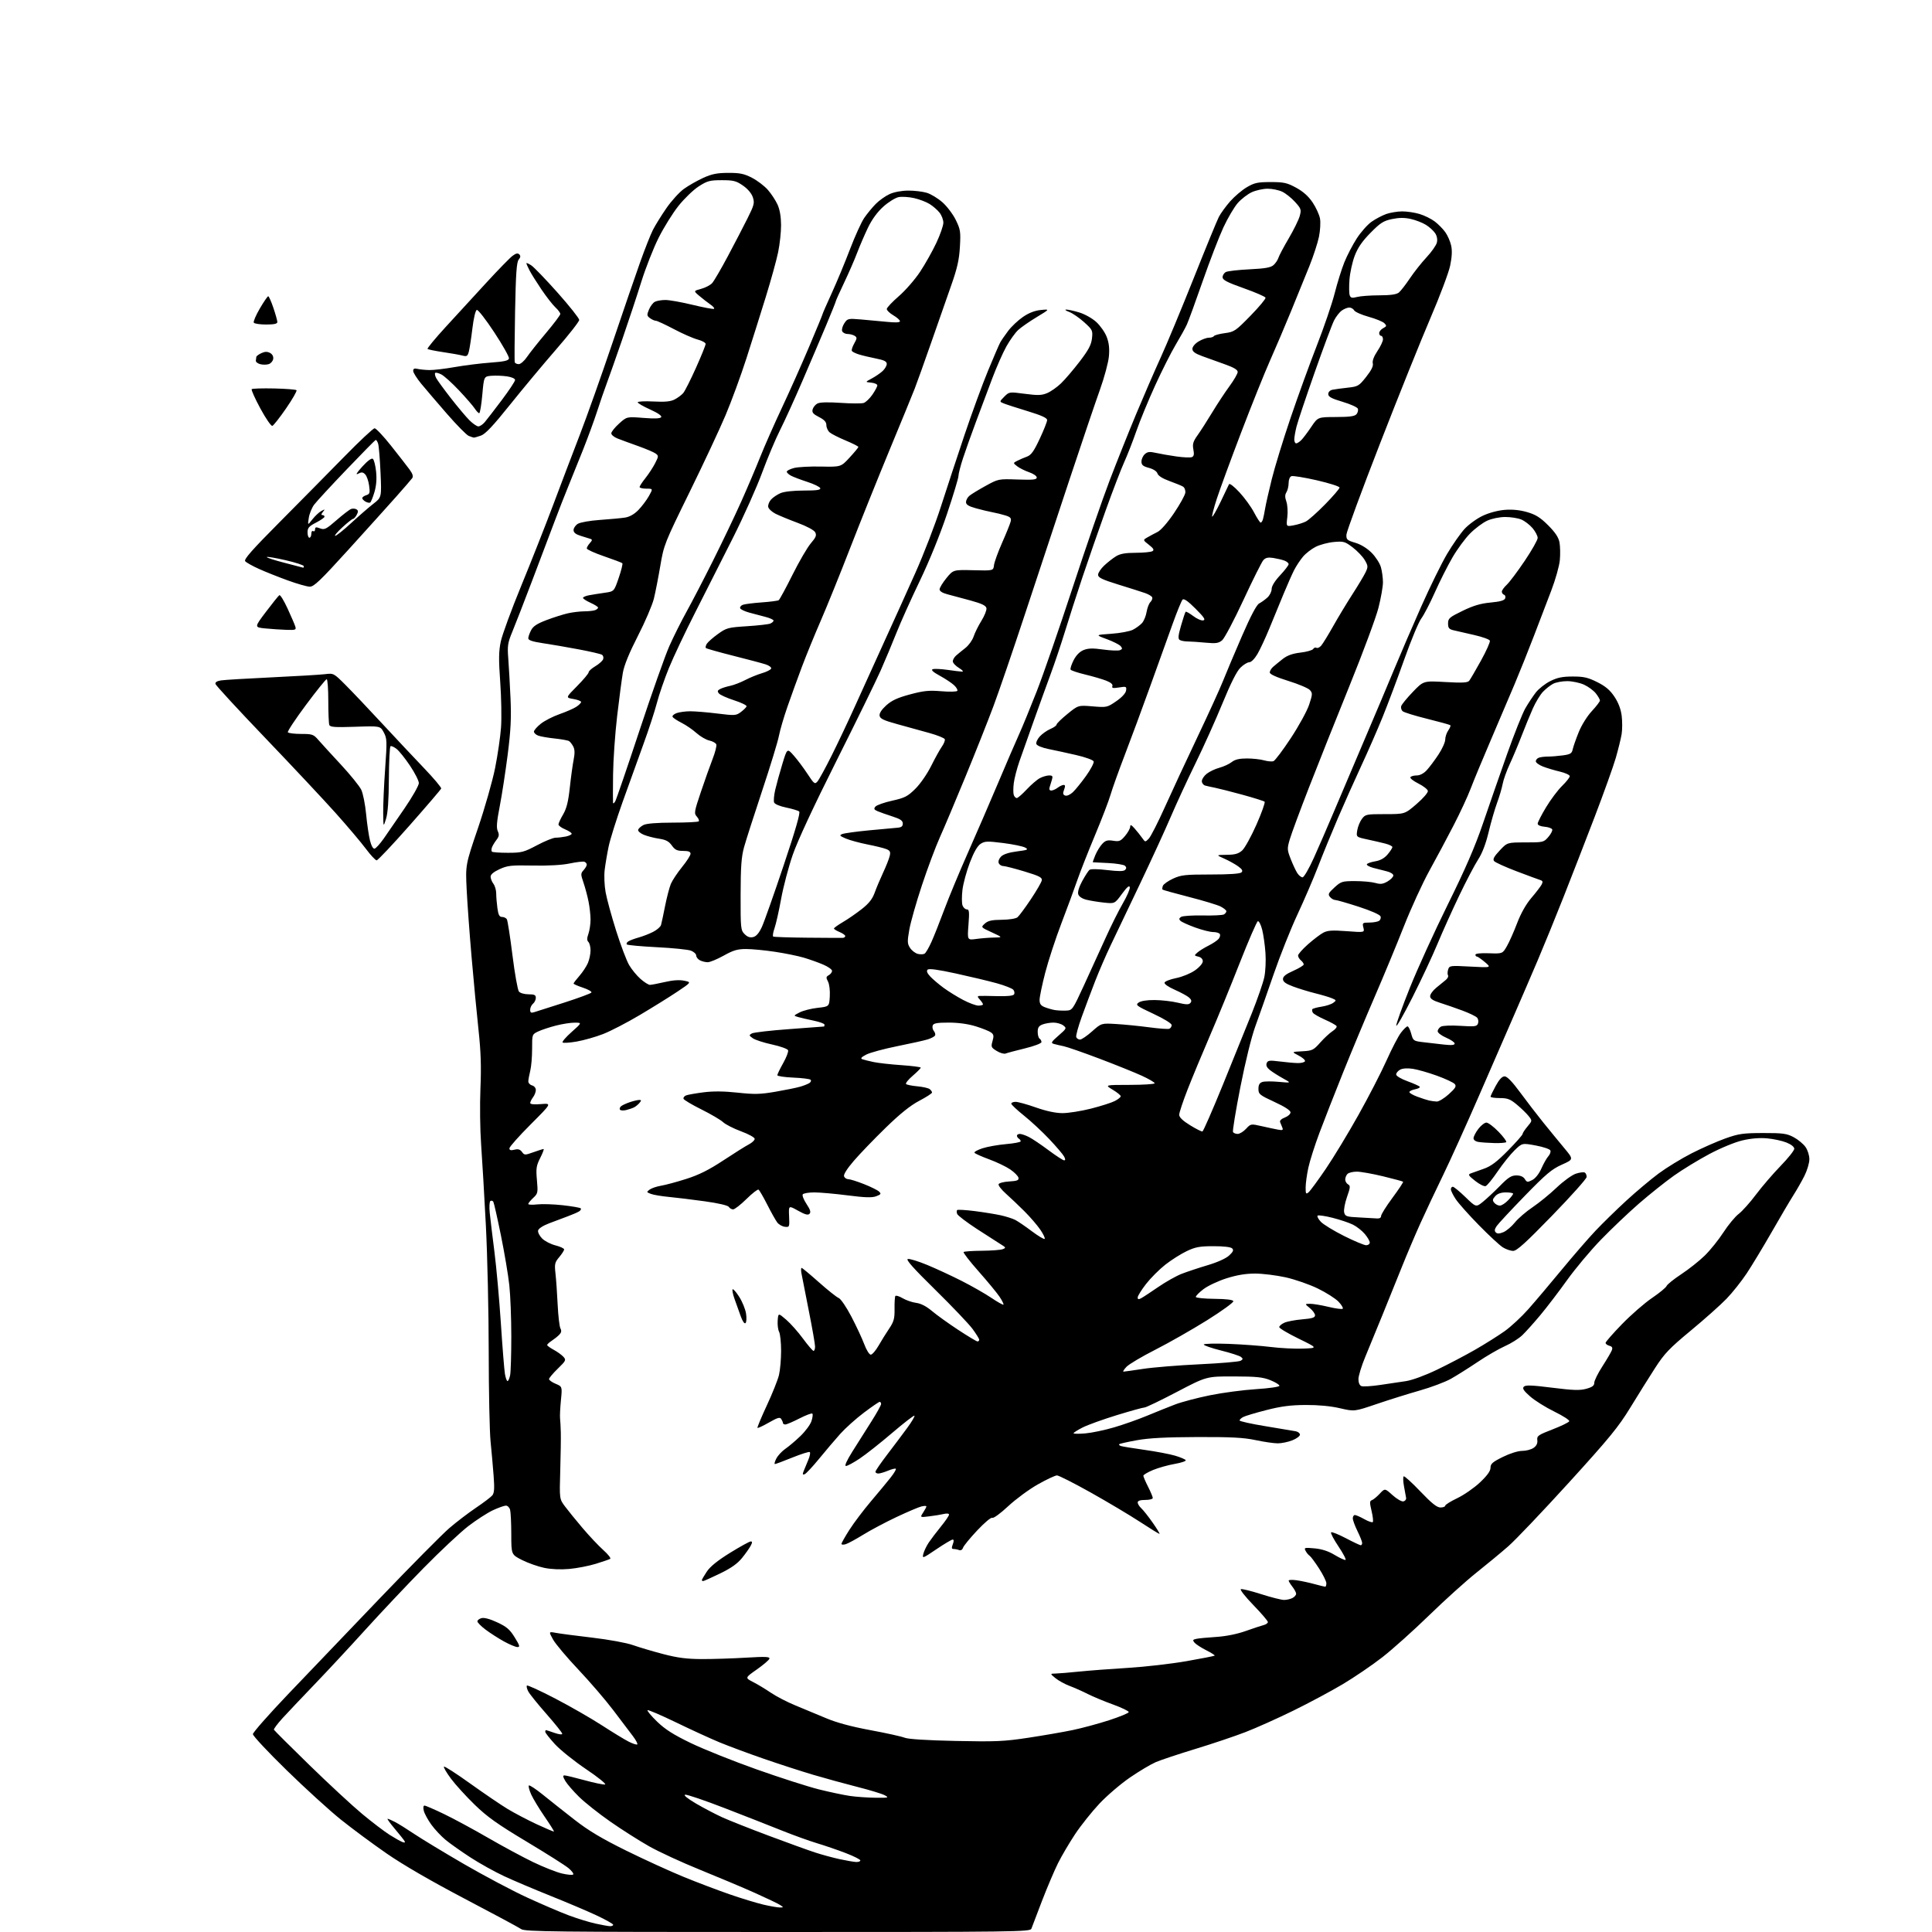 <?xml version="1.0" encoding="UTF-8" standalone="no"?>
<svg 
  version="1.1" 
  xmlns="http://www.w3.org/2000/svg" 
  xmlns:xlink="http://www.w3.org/1999/xlink" 
  xmlns:svg="http://www.w3.org/2000/svg"
  xmlns:rdf="http://www.w3.org/1999/02/22-rdf-syntax-ns#"
  xmlns:cc="http://creativecommons.org/ns#"
  xmlns:dc="http://purl.org/dc/elements/1.1/"
  viewBox="0 0 1024 1024"
  width="1024"
  height="1024"
>
<style>svg {background-color: white; }</style>"
<path stroke="none" fill="black" fill-rule="evenodd" d="M412.25,1024.00C293.60,1024.00 278.20,1023.83 276.25,1022.47C275.05,1021.62 261.56,1014.37 246.28,1006.36C228.52,997.04 213.63,988.41 205.00,982.44C197.57,977.31 186.62,969.20 180.67,964.43C174.71,959.65 161.77,947.87 151.92,938.25C142.06,928.63 134.02,920.03 134.04,919.13C134.05,918.23 142.49,908.66 152.79,897.86C163.08,887.06 184.96,864.18 201.42,847.02C217.87,829.85 234.39,813.18 238.12,809.96C241.85,806.75 248.21,801.90 252.23,799.18C256.26,796.46 260.17,793.50 260.93,792.59C261.98,791.32 262.14,788.90 261.63,782.22C261.27,777.42 260.54,769.23 260.01,764.00C259.49,758.77 259.04,737.40 259.03,716.50C259.02,695.60 258.34,665.45 257.52,649.50C256.69,633.55 255.56,614.20 255.00,606.50C254.44,598.80 254.28,585.49 254.64,576.93C255.13,565.36 254.87,557.39 253.63,545.93C252.71,537.44 251.06,520.15 249.97,507.50C248.87,494.85 247.69,478.63 247.34,471.45C246.71,458.40 246.71,458.40 253.33,438.95C256.97,428.25 261.06,413.88 262.43,407.00C263.80,400.12 265.21,390.45 265.56,385.50C265.91,380.55 265.72,369.75 265.13,361.50C264.27,349.41 264.32,345.24 265.43,340.00C266.19,336.43 271.06,323.15 276.26,310.50C281.46,297.85 289.01,278.73 293.04,268.00C297.06,257.27 303.48,240.41 307.29,230.52C311.10,220.64 318.85,198.81 324.52,182.02C330.18,165.24 336.84,145.83 339.32,138.89C341.79,131.96 344.81,124.31 346.04,121.89C347.26,119.48 350.46,114.31 353.15,110.41C355.83,106.51 360.04,101.88 362.49,100.11C364.94,98.35 369.55,95.73 372.72,94.28C377.30,92.20 380.06,91.65 386.00,91.63C392.17,91.61 394.40,92.08 398.59,94.24C401.39,95.69 405.16,98.56 406.97,100.62C408.78,102.68 411.09,106.20 412.11,108.43C413.31,111.09 413.96,114.86 413.98,119.29C413.99,123.03 413.29,129.50 412.43,133.67C411.57,137.85 408.62,148.52 405.88,157.38C403.14,166.25 398.51,180.93 395.60,190.00C392.68,199.07 387.73,212.57 384.59,220.00C381.46,227.43 372.82,245.89 365.39,261.02C352.26,287.78 351.83,288.86 349.99,299.82C348.94,306.02 347.41,313.88 346.57,317.30C345.73,320.71 341.92,329.60 338.10,337.05C333.50,346.03 330.81,352.61 330.13,356.55C329.56,359.82 328.20,370.15 327.10,379.50C326.00,388.85 325.03,402.80 324.94,410.50C324.84,418.20 324.83,424.95 324.91,425.50C324.99,426.05 325.52,425.71 326.08,424.75C326.64,423.78 332.42,406.91 338.92,387.25C345.42,367.59 352.55,347.42 354.77,342.43C356.98,337.45 361.08,329.27 363.86,324.25C366.64,319.24 372.94,307.11 377.85,297.30C382.76,287.48 389.50,273.39 392.81,265.98C396.13,258.56 400.68,247.86 402.93,242.19C405.19,236.52 410.35,224.82 414.40,216.19C418.46,207.56 424.98,192.94 428.89,183.70C432.80,174.46 436.00,166.69 436.00,166.42C436.00,166.16 438.21,161.11 440.91,155.20C443.61,149.30 447.95,138.85 450.56,131.98C453.18,125.12 456.55,117.70 458.06,115.50C459.57,113.30 462.31,109.97 464.15,108.10C465.99,106.23 469.30,103.88 471.50,102.87C473.90,101.78 477.86,101.04 481.38,101.02C484.62,101.01 489.03,101.53 491.19,102.18C493.35,102.82 497.09,105.09 499.50,107.21C501.91,109.33 505.10,113.55 506.58,116.57C509.05,121.62 509.23,122.81 508.77,130.82C508.39,137.60 507.37,142.14 504.24,151.03C502.02,157.34 497.22,171.05 493.58,181.50C489.93,191.95 485.99,202.97 484.81,206.00C483.63,209.03 477.64,223.65 471.48,238.50C465.33,253.35 455.93,276.75 450.59,290.50C445.26,304.25 438.24,321.57 435.01,329.00C431.78,336.43 427.27,347.45 425.00,353.50C422.73,359.55 419.30,369.00 417.39,374.50C415.47,380.00 413.43,386.98 412.85,390.00C412.28,393.02 408.29,406.07 403.99,419.00C399.69,431.93 395.36,445.43 394.37,449.00C392.94,454.16 392.57,459.36 392.54,474.22C392.50,492.09 392.60,493.04 394.66,495.10C396.18,496.63 397.53,497.08 399.23,496.66C400.86,496.25 402.33,494.52 403.82,491.28C405.03,488.65 410.21,474.00 415.33,458.73C421.72,439.69 424.31,430.68 423.57,430.09C422.98,429.61 419.88,428.68 416.69,428.02C413.27,427.32 410.63,426.20 410.29,425.31C409.97,424.47 410.23,421.47 410.88,418.64C411.53,415.82 413.22,409.68 414.64,405.00C417.22,396.50 417.22,396.50 420.74,400.50C422.68,402.70 425.95,407.07 428.01,410.21C431.47,415.49 431.87,415.80 433.27,414.21C434.10,413.27 437.53,406.99 440.89,400.26C444.25,393.54 449.88,381.61 453.41,373.76C456.93,365.92 463.73,350.95 468.50,340.50C473.28,330.05 480.80,313.40 485.22,303.50C489.64,293.60 495.71,277.85 498.70,268.50C501.70,259.15 507.34,242.05 511.22,230.50C515.11,218.95 520.71,203.65 523.67,196.50C526.62,189.35 529.54,182.60 530.14,181.50C530.75,180.40 532.65,177.63 534.37,175.35C536.09,173.06 539.61,169.75 542.19,167.98C545.33,165.83 548.47,164.61 551.69,164.30C556.50,163.83 556.50,163.83 549.50,168.06C545.65,170.38 541.23,173.46 539.67,174.89C538.11,176.33 535.31,180.23 533.43,183.57C531.56,186.91 528.18,194.56 525.91,200.57C523.65,206.58 519.78,216.90 517.31,223.50C514.84,230.10 511.74,238.83 510.41,242.89C509.08,246.95 508.00,251.18 508.00,252.29C508.00,253.39 505.27,262.44 501.93,272.40C498.24,283.40 492.57,297.36 487.46,308.00C482.83,317.62 477.27,330.00 475.10,335.50C472.93,341.00 469.15,350.00 466.72,355.50C464.28,361.00 453.71,382.60 443.22,403.50C431.15,427.57 422.68,445.76 420.15,453.12C417.94,459.51 415.19,469.98 414.02,476.37C412.86,482.77 411.28,489.79 410.51,491.98C409.74,494.16 409.43,496.15 409.83,496.40C410.23,496.64 418.42,496.92 428.03,497.00C437.64,497.09 446.06,497.13 446.75,497.08C447.44,497.04 448.00,496.60 448.00,496.12C448.00,495.64 446.65,494.68 445.00,494.00C443.35,493.32 442.01,492.47 442.01,492.13C442.02,491.78 444.16,490.25 446.76,488.72C449.37,487.20 453.84,484.11 456.71,481.86C460.52,478.87 462.37,476.54 463.60,473.14C464.52,470.59 466.54,465.80 468.08,462.50C469.62,459.20 471.18,455.27 471.54,453.78C472.09,451.53 471.79,450.88 469.85,450.07C468.56,449.53 464.03,448.41 459.79,447.58C455.55,446.74 450.38,445.33 448.29,444.44C444.95,443.00 444.74,442.72 446.50,442.03C447.60,441.61 453.90,440.74 460.50,440.11C467.10,439.48 473.85,438.86 475.50,438.73C477.76,438.56 478.50,438.00 478.50,436.50C478.50,434.96 477.24,434.10 473.00,432.73C469.98,431.76 466.44,430.51 465.15,429.96C463.26,429.15 463.03,428.67 463.98,427.53C464.63,426.74 468.61,425.33 472.83,424.39C479.57,422.89 481.06,422.13 485.14,418.09C487.75,415.52 491.42,410.21 493.52,406.00C495.57,401.88 498.13,397.26 499.20,395.74C500.28,394.21 500.98,392.45 500.77,391.82C500.56,391.18 496.81,389.67 492.44,388.47C488.07,387.26 480.45,385.15 475.50,383.79C468.30,381.81 466.44,380.92 466.20,379.32C466.01,378.03 467.27,376.09 469.73,373.86C472.63,371.25 475.69,369.83 482.28,368.06C489.54,366.11 492.35,365.82 498.93,366.37C503.29,366.74 507.10,366.64 507.40,366.16C507.70,365.68 506.93,364.34 505.69,363.18C504.45,362.02 501.06,359.76 498.14,358.17C494.57,356.22 493.33,355.09 494.34,354.70C495.16,354.39 498.68,354.54 502.17,355.04C505.65,355.55 509.18,355.97 510.00,355.98C510.82,355.99 510.04,355.10 508.25,354.01C506.46,352.92 505.00,351.35 505.00,350.51C505.00,349.68 505.79,348.31 506.75,347.46C507.71,346.62 509.93,344.80 511.68,343.43C513.43,342.06 515.40,339.32 516.05,337.34C516.70,335.37 518.57,331.60 520.21,328.97C521.84,326.34 523.02,323.36 522.83,322.34C522.57,320.98 520.41,319.93 514.49,318.30C510.10,317.09 504.59,315.61 502.25,315.01C499.56,314.32 498.00,313.36 498.00,312.38C498.00,311.53 499.64,308.84 501.63,306.40C505.27,301.97 505.27,301.97 515.88,302.23C526.50,302.50 526.50,302.50 526.83,299.57C527.02,297.96 528.97,292.56 531.18,287.57C533.39,282.58 535.42,277.54 535.69,276.36C536.10,274.62 535.56,274.02 532.85,273.18C531.01,272.61 527.92,271.85 526.00,271.50C524.08,271.15 520.14,270.21 517.25,269.40C513.38,268.33 512.00,267.47 512.00,266.13C512.00,265.13 512.79,263.64 513.75,262.82C514.71,261.99 518.58,259.63 522.34,257.56C529.17,253.81 529.20,253.80 539.34,254.15C547.60,254.43 549.50,254.24 549.50,253.08C549.50,252.30 547.70,251.06 545.50,250.31C543.30,249.56 540.46,248.15 539.19,247.18C536.88,245.40 536.88,245.40 539.19,244.22C540.46,243.57 542.77,242.58 544.31,242.02C546.52,241.22 547.98,239.19 551.06,232.60C553.23,227.98 555.00,223.50 555.00,222.64C555.00,221.52 552.06,220.18 544.75,217.95C539.11,216.23 533.41,214.39 532.08,213.85C529.66,212.89 529.66,212.89 532.28,210.26C534.90,207.64 534.94,207.64 543.20,208.73C550.04,209.63 552.10,209.57 554.99,208.36C556.92,207.56 560.23,205.24 562.35,203.20C564.47,201.17 568.92,195.96 572.24,191.63C576.94,185.49 578.38,182.79 578.77,179.36C579.24,175.15 579.06,174.78 574.57,170.73C571.98,168.40 568.43,165.97 566.68,165.33C564.93,164.68 564.21,164.12 565.07,164.08C565.93,164.03 569.00,164.70 571.88,165.56C574.85,166.44 578.80,168.63 581.00,170.62C583.14,172.55 585.65,176.13 586.58,178.57C587.79,181.74 588.12,184.70 587.74,188.90C587.45,192.14 585.30,200.12 582.96,206.64C580.62,213.16 573.32,234.70 566.75,254.50C560.17,274.30 549.63,306.16 543.32,325.30C537.01,344.44 529.46,366.49 526.54,374.30C523.63,382.11 516.94,398.95 511.68,411.73C506.43,424.51 500.32,438.98 498.11,443.88C495.90,448.79 491.64,460.17 488.66,469.15C485.67,478.14 482.66,488.74 481.96,492.70C480.84,499.09 480.89,500.18 482.36,502.43C483.28,503.83 485.12,505.24 486.46,505.58C487.79,505.91 489.41,505.86 490.05,505.47C490.70,505.07 492.36,502.21 493.74,499.12C495.13,496.03 498.18,488.32 500.53,482.00C502.88,475.68 508.49,462.18 513.00,452.00C517.51,441.82 524.71,425.18 529.01,415.00C533.30,404.82 538.25,393.35 540.00,389.50C541.75,385.65 546.01,375.30 549.46,366.50C552.91,357.70 561.48,332.95 568.51,311.50C575.54,290.05 584.39,264.40 588.19,254.50C591.98,244.60 598.27,228.85 602.17,219.50C606.07,210.15 611.91,196.69 615.15,189.58C618.40,182.48 626.26,163.58 632.63,147.59C639.00,131.59 645.02,116.93 646.00,115.00C646.99,113.08 649.69,109.36 652.00,106.73C654.31,104.11 658.29,100.74 660.85,99.23C664.87,96.87 666.58,96.50 673.50,96.50C680.50,96.50 682.19,96.88 687.00,99.50C690.73,101.53 693.53,104.05 695.72,107.31C697.49,109.96 699.24,113.77 699.62,115.79C700.00,117.80 699.75,122.16 699.08,125.48C698.40,128.79 696.12,135.78 694.02,141.00C691.92,146.22 687.53,157.03 684.26,165.00C680.99,172.97 675.94,184.84 673.03,191.37C670.13,197.90 663.26,215.00 657.78,229.37C652.29,243.74 646.50,259.52 644.91,264.42C643.32,269.33 642.22,273.56 642.48,273.81C642.73,274.07 644.73,270.58 646.91,266.06C649.10,261.54 651.11,257.31 651.39,256.67C651.68,256.00 654.01,257.78 656.89,260.88C659.64,263.84 663.15,268.67 664.69,271.63C666.24,274.58 667.81,277.00 668.18,277.00C668.56,277.00 669.10,276.21 669.38,275.25C669.66,274.29 670.19,271.70 670.55,269.50C670.91,267.30 672.49,260.32 674.06,254.00C675.62,247.68 680.11,233.05 684.03,221.50C687.95,209.95 694.24,192.62 698.01,183.00C701.77,173.38 705.99,161.00 707.39,155.50C708.78,150.00 711.10,142.57 712.54,139.00C713.98,135.43 716.95,129.73 719.13,126.35C721.32,122.97 724.86,118.98 727.00,117.50C729.14,116.01 732.61,114.19 734.70,113.44C736.79,112.70 740.57,112.07 743.09,112.04C745.62,112.02 749.80,112.64 752.39,113.42C754.97,114.19 758.61,115.99 760.48,117.41C762.34,118.83 764.85,121.38 766.05,123.08C767.26,124.77 768.65,127.93 769.13,130.10C769.74,132.80 769.57,136.17 768.61,140.81C767.83,144.53 763.14,157.01 758.18,168.54C753.23,180.07 741.20,209.97 731.47,235.00C721.73,260.02 713.71,281.79 713.63,283.37C713.51,285.97 713.95,286.38 718.29,287.67C721.28,288.55 724.55,290.55 726.98,292.98C729.12,295.12 731.35,298.59 731.93,300.69C732.51,302.78 732.99,306.35 732.99,308.62C733.00,310.89 731.93,316.96 730.62,322.12C729.31,327.28 722.40,345.90 715.26,363.50C708.13,381.10 698.44,405.40 693.74,417.50C689.03,429.60 684.48,441.89 683.63,444.81C682.16,449.82 682.19,450.40 684.11,455.31C685.22,458.16 686.79,461.51 687.59,462.75C688.39,463.99 689.65,465.00 690.38,465.00C691.12,465.00 693.80,460.39 696.34,454.75C698.89,449.11 703.62,438.20 706.87,430.50C710.12,422.80 717.38,405.70 723.01,392.50C728.65,379.30 735.86,362.20 739.05,354.50C742.23,346.80 748.63,331.95 753.27,321.50C757.91,311.05 764.09,298.48 767.00,293.57C769.91,288.66 774.07,282.71 776.25,280.34C778.43,277.98 782.74,274.85 785.83,273.39C789.18,271.80 793.90,270.54 797.54,270.24C801.62,269.92 805.57,270.31 809.45,271.44C813.99,272.76 816.42,274.29 820.56,278.43C824.32,282.19 826.06,284.81 826.56,287.46C826.94,289.52 827.03,293.74 826.75,296.85C826.47,299.96 824.42,307.23 822.21,313.00C820.00,318.78 815.87,329.57 813.03,337.00C810.19,344.43 805.60,355.90 802.82,362.50C800.04,369.10 794.29,382.60 790.05,392.50C785.80,402.40 781.05,413.85 779.50,417.94C777.95,422.04 773.88,430.81 770.45,437.44C767.03,444.08 761.25,454.90 757.60,461.50C753.96,468.10 747.87,481.38 744.08,491.00C740.29,500.62 733.29,517.50 728.53,528.50C723.77,539.50 716.25,557.50 711.84,568.50C707.42,579.50 701.78,593.90 699.31,600.50C696.84,607.10 694.19,615.42 693.43,619.00C692.66,622.58 692.03,627.24 692.02,629.37C692.00,632.78 692.19,633.09 693.57,631.94C694.44,631.22 698.53,625.65 702.67,619.57C706.81,613.48 714.60,600.62 719.98,591.00C725.37,581.38 732.07,568.38 734.86,562.13C737.66,555.88 741.10,549.24 742.52,547.38C743.94,545.52 745.51,544.00 746.01,544.00C746.51,544.00 747.39,545.74 747.97,547.87C748.98,551.62 749.18,551.77 754.25,552.37C757.14,552.71 762.09,553.28 765.25,553.64C769.35,554.09 771.00,553.94 771.00,553.10C771.00,552.46 768.98,551.06 766.50,550.00C764.02,548.94 762.00,547.40 762.00,546.59C762.00,545.77 762.78,544.66 763.73,544.13C764.71,543.58 769.22,543.40 774.07,543.72C781.68,544.21 782.76,544.07 783.36,542.51C783.73,541.54 783.54,540.16 782.94,539.43C782.34,538.71 778.85,537.01 775.18,535.65C771.50,534.29 766.14,532.42 763.25,531.51C759.44,530.30 758.00,529.34 758.00,528.01C758.00,527.00 759.46,524.98 761.25,523.52C763.04,522.06 765.31,520.21 766.29,519.40C767.28,518.60 767.81,517.50 767.48,516.96C767.14,516.42 767.18,515.02 767.55,513.84C768.20,511.78 768.61,511.73 779.36,512.31C790.50,512.91 790.50,512.91 787.04,509.95C785.13,508.33 783.22,507.00 782.79,507.00C782.35,507.00 782.00,506.55 782.00,506.00C782.00,505.39 784.87,505.09 789.19,505.25C796.38,505.50 796.38,505.50 798.68,501.50C799.95,499.30 802.39,493.82 804.10,489.31C806.09,484.09 808.82,479.25 811.63,475.95C814.06,473.11 816.50,469.93 817.07,468.88C817.87,467.37 817.71,466.85 816.29,466.41C815.31,466.10 809.66,464.02 803.74,461.77C797.82,459.52 792.50,457.10 791.91,456.39C791.10,455.42 791.83,454.03 794.85,450.80C798.87,446.50 798.87,446.50 808.52,446.50C817.89,446.50 818.24,446.42 820.63,443.64C821.99,442.07 822.93,440.27 822.72,439.64C822.51,439.01 820.69,438.36 818.67,438.19C816.46,438.00 815.00,437.36 815.00,436.57C815.00,435.84 817.00,431.93 819.44,427.88C821.88,423.82 825.71,418.72 827.94,416.55C830.17,414.37 832.00,412.06 832.00,411.40C832.00,410.74 829.64,409.64 826.75,408.96C823.86,408.29 819.81,407.07 817.75,406.26C815.69,405.45 814.00,404.20 814.00,403.50C814.00,402.79 814.71,401.94 815.58,401.61C816.45,401.27 818.64,401.00 820.44,401.00C822.25,401.00 825.82,400.71 828.38,400.36C832.36,399.82 833.11,399.35 833.58,397.11C833.89,395.68 835.33,391.57 836.78,388.00C838.28,384.30 841.27,379.52 843.71,376.90C846.07,374.36 848.00,371.84 848.00,371.28C848.00,370.72 847.02,369.03 845.83,367.51C844.63,365.99 841.82,363.92 839.58,362.90C837.34,361.88 833.34,361.03 830.70,361.02C828.06,361.01 824.69,361.63 823.20,362.41C821.72,363.19 819.29,365.10 817.80,366.66C816.32,368.22 813.91,372.20 812.44,375.50C810.97,378.80 808.30,385.32 806.49,390.00C804.69,394.68 801.85,401.43 800.19,405.00C798.53,408.57 796.84,413.30 796.44,415.50C796.03,417.70 794.71,422.20 793.49,425.50C792.27,428.80 790.26,435.77 789.01,441.00C787.52,447.24 785.61,452.23 783.45,455.55C781.64,458.33 777.15,466.88 773.48,474.55C769.80,482.22 764.61,493.75 761.94,500.16C759.28,506.58 753.27,519.40 748.60,528.66C743.93,537.92 740.08,544.64 740.05,543.58C740.02,542.53 743.26,533.53 747.24,523.58C751.22,513.64 760.26,493.80 767.32,479.50C776.65,460.64 781.77,448.83 785.98,436.50C789.17,427.15 794.90,410.67 798.72,399.87C802.54,389.08 806.94,378.05 808.49,375.37C810.04,372.69 812.55,368.91 814.06,366.97C815.58,365.03 818.99,362.35 821.66,361.01C825.41,359.13 828.09,358.58 833.55,358.57C839.38,358.56 841.63,359.07 846.55,361.53C850.94,363.72 853.34,365.75 855.68,369.26C857.79,372.42 859.08,375.83 859.53,379.41C859.90,382.38 859.88,386.77 859.49,389.16C859.09,391.55 857.70,397.18 856.41,401.68C855.11,406.18 850.03,420.35 845.12,433.18C840.20,446.01 832.81,465.05 828.68,475.50C824.56,485.95 818.44,500.95 815.09,508.82C811.74,516.70 806.11,529.75 802.59,537.82C799.06,545.90 790.71,565.10 784.02,580.50C777.32,595.90 768.68,615.02 764.80,623.00C760.92,630.98 755.51,642.45 752.78,648.50C750.05,654.55 745.66,664.90 743.02,671.50C740.39,678.10 735.75,689.58 732.72,697.00C729.69,704.42 725.59,714.41 723.61,719.19C721.62,723.97 720.00,729.28 720.00,730.97C720.00,732.88 720.61,734.30 721.59,734.67C722.47,735.01 726.86,734.74 731.34,734.08C735.83,733.42 742.04,732.50 745.15,732.03C748.48,731.53 755.26,729.04 761.65,725.97C767.62,723.11 776.77,718.30 782.00,715.29C787.23,712.28 794.22,707.87 797.54,705.51C800.86,703.14 806.50,697.90 810.08,693.85C813.66,689.81 821.60,680.42 827.72,673.00C833.85,665.58 841.92,656.26 845.68,652.29C849.43,648.33 856.77,641.16 862.00,636.35C867.23,631.55 874.93,625.08 879.12,621.97C883.32,618.86 891.19,614.05 896.62,611.27C902.06,608.50 910.10,604.96 914.50,603.39C921.57,600.88 923.89,600.55 934.50,600.53C945.01,600.51 947.02,600.79 950.67,602.73C952.96,603.95 955.77,606.27 956.92,607.88C958.11,609.56 959.00,612.36 959.00,614.44C959.00,616.43 957.81,620.41 956.36,623.28C954.91,626.15 952.27,630.78 950.49,633.57C948.71,636.36 943.55,645.11 939.03,653.02C934.50,660.92 928.53,670.79 925.77,674.95C923.01,679.10 918.22,685.13 915.12,688.34C912.03,691.56 903.54,699.12 896.26,705.15C884.86,714.59 882.21,717.35 877.26,725.02C874.09,729.92 868.18,739.37 864.13,746.01C857.84,756.31 853.04,762.18 831.55,785.80C817.69,801.03 803.23,816.23 799.42,819.56C795.62,822.89 788.00,829.19 782.51,833.56C777.02,837.93 765.77,848.07 757.51,856.11C749.25,864.14 738.08,874.16 732.68,878.36C727.28,882.57 717.83,889.00 711.68,892.66C705.53,896.32 693.75,902.62 685.50,906.67C677.25,910.72 665.86,915.83 660.19,918.02C654.53,920.21 642.57,924.24 633.62,926.96C624.67,929.69 615.21,932.84 612.60,933.96C609.99,935.08 603.83,938.74 598.93,942.10C594.02,945.46 586.73,951.70 582.73,955.95C578.73,960.21 572.93,967.47 569.86,972.09C566.79,976.72 562.70,983.65 560.78,987.50C558.86,991.35 555.04,1000.35 552.28,1007.50C549.52,1014.65 546.99,1021.29 546.66,1022.25C546.10,1023.90 538.80,1024.00 412.25,1024.00zM323.25,1020.92C324.21,1020.96 325.00,1020.62 325.00,1020.17C325.00,1019.71 321.06,1017.49 316.25,1015.23C311.44,1012.98 300.52,1008.34 292.00,1004.93C283.48,1001.52 272.35,996.81 267.28,994.45C262.21,992.09 254.11,987.59 249.28,984.44C244.45,981.30 238.58,977.15 236.24,975.23C233.90,973.32 230.48,969.67 228.63,967.12C226.79,964.58 224.99,961.26 224.62,959.75C224.22,958.10 224.37,957.00 225.00,957.00C225.57,957.00 230.19,959.00 235.27,961.44C240.34,963.88 250.80,969.52 258.50,973.98C266.20,978.44 277.00,984.26 282.50,986.92C288.00,989.57 294.89,992.30 297.80,992.98C300.72,993.67 303.42,993.91 303.80,993.52C304.19,993.12 303.07,991.61 301.32,990.15C299.57,988.69 289.53,982.34 279.01,976.04C263.68,966.85 258.23,962.98 251.60,956.54C247.04,952.12 241.38,945.90 239.02,942.72C236.65,939.55 234.99,936.68 235.31,936.35C235.64,936.03 241.89,940.05 249.20,945.30C256.52,950.54 265.43,956.60 269.00,958.76C272.57,960.92 279.51,964.57 284.41,966.86C289.31,969.14 293.44,970.89 293.60,970.74C293.75,970.58 291.52,967.03 288.64,962.84C285.76,958.65 282.57,953.37 281.54,951.10C280.52,948.83 279.97,946.70 280.31,946.35C280.66,946.01 283.99,948.20 287.72,951.22C291.45,954.24 299.00,960.22 304.50,964.50C311.98,970.33 318.91,974.46 332.00,980.92C341.62,985.66 355.35,991.93 362.50,994.85C369.65,997.77 380.63,1001.93 386.90,1004.09C393.16,1006.26 401.18,1008.69 404.71,1009.51C408.24,1010.33 412.10,1011.00 413.28,1011.00C415.40,1011.00 415.41,1010.97 413.47,1009.68C412.39,1008.96 406.32,1006.06 400.00,1003.23C393.68,1000.41 380.62,994.91 371.00,991.01C361.38,987.12 349.21,981.50 343.97,978.53C338.73,975.56 329.50,969.70 323.47,965.49C317.44,961.29 310.01,955.40 306.96,952.41C303.91,949.42 300.62,945.63 299.65,943.99C298.34,941.76 298.22,941.00 299.19,941.00C299.91,941.00 304.70,942.15 309.83,943.56C314.96,944.97 319.85,945.98 320.69,945.81C321.53,945.64 317.06,942.02 310.69,937.73C304.35,933.46 296.88,927.46 294.08,924.40C291.29,921.34 289.00,918.43 289.00,917.92C289.00,917.41 289.17,917.00 289.37,917.00C289.58,917.00 291.61,917.66 293.87,918.46C296.22,919.28 298.00,919.49 298.00,918.94C298.00,918.40 294.26,913.71 289.68,908.50C285.10,903.30 280.75,897.91 280.01,896.52C279.27,895.14 278.94,893.73 279.28,893.39C279.62,893.05 286.39,896.16 294.33,900.29C302.27,904.43 313.35,910.78 318.95,914.42C324.55,918.05 330.95,921.95 333.16,923.08C335.38,924.21 337.45,924.88 337.77,924.56C338.09,924.25 337.03,922.26 335.42,920.14C333.82,918.03 329.16,911.88 325.07,906.47C320.98,901.06 312.65,891.38 306.57,884.94C300.48,878.51 294.44,871.33 293.14,868.99C290.79,864.74 290.79,864.74 294.59,865.45C296.68,865.84 305.39,866.99 313.95,867.99C322.78,869.03 332.09,870.74 335.50,871.95C338.80,873.12 346.00,875.25 351.50,876.69C359.14,878.69 363.97,879.31 372.00,879.34C377.77,879.36 388.29,879.02 395.36,878.60C405.88,877.97 408.14,878.08 407.79,879.17C407.55,879.90 404.53,882.47 401.08,884.89C394.82,889.28 394.82,889.28 399.16,891.51C401.55,892.73 405.82,895.31 408.65,897.23C411.48,899.16 417.33,902.17 421.65,903.94C425.97,905.71 433.26,908.74 437.85,910.68C443.45,913.05 451.20,915.14 461.35,917.02C469.68,918.56 477.85,920.37 479.50,921.03C481.40,921.79 491.30,922.42 506.50,922.74C527.82,923.19 532.12,923.00 545.00,921.05C552.98,919.84 563.55,918.01 568.50,916.98C573.45,915.95 582.14,913.61 587.82,911.77C593.49,909.92 598.19,907.99 598.26,907.46C598.33,906.93 594.59,905.12 589.95,903.43C585.30,901.75 579.25,899.23 576.50,897.83C573.75,896.43 569.45,894.52 566.93,893.58C564.42,892.64 561.05,890.79 559.43,889.47C556.50,887.07 556.50,887.07 559.50,887.01C561.15,886.97 566.77,886.51 572.00,885.97C577.23,885.44 588.86,884.55 597.86,884.01C606.86,883.46 620.79,881.86 628.82,880.46C636.85,879.06 643.60,877.73 643.81,877.52C644.03,877.31 641.99,876.01 639.29,874.65C636.58,873.28 633.80,871.46 633.10,870.62C632.02,869.32 632.19,869.01 634.16,868.61C635.45,868.34 640.20,867.89 644.72,867.60C649.82,867.27 655.71,866.08 660.22,864.48C664.22,863.06 668.51,861.64 669.75,861.33C670.99,861.02 672.00,860.29 672.00,859.71C672.00,859.12 668.51,855.05 664.25,850.66C659.99,846.27 657.04,842.50 657.69,842.28C658.35,842.05 663.19,843.25 668.46,844.94C673.72,846.62 679.17,848.00 680.58,848.00C681.98,848.00 684.00,847.53 685.07,846.96C686.13,846.40 686.99,845.38 686.98,844.71C686.97,844.05 686.08,842.38 685.00,841.00C683.92,839.62 683.03,838.16 683.02,837.74C683.01,837.32 684.91,837.25 687.25,837.58C689.59,837.90 693.82,838.81 696.65,839.59C699.49,840.36 702.08,841.00 702.40,841.00C702.73,841.00 703.00,840.17 703.00,839.16C703.00,838.14 701.24,834.59 699.10,831.28C696.95,827.96 694.71,824.94 694.11,824.57C693.50,824.19 692.56,823.05 692.01,822.02C691.07,820.26 691.37,820.18 696.75,820.67C700.65,821.03 704.07,822.14 707.38,824.14C710.06,825.76 712.65,826.95 713.14,826.79C713.62,826.63 711.95,823.42 709.43,819.66C706.90,815.90 705.14,812.53 705.50,812.17C705.86,811.81 709.38,813.21 713.33,815.28C717.27,817.35 720.84,819.03 721.25,819.02C721.66,819.01 721.99,818.44 721.97,817.75C721.95,817.06 720.83,814.25 719.48,811.50C718.13,808.75 717.01,805.71 717.01,804.75C717.00,803.79 717.50,803.00 718.11,803.00C718.73,803.00 720.97,803.98 723.10,805.18C725.23,806.38 727.26,807.07 727.60,806.73C727.94,806.39 727.66,803.74 726.96,800.85C725.90,796.43 725.93,795.52 727.10,795.13C727.87,794.88 729.74,793.34 731.26,791.72C734.01,788.78 734.01,788.78 738.07,792.45C740.31,794.47 742.89,795.96 743.82,795.77C744.74,795.58 745.39,794.77 745.27,793.96C745.14,793.16 744.63,790.35 744.14,787.73C743.65,785.11 743.59,782.75 744.00,782.50C744.42,782.24 748.39,785.85 752.84,790.52C758.84,796.80 761.59,799.00 763.47,799.00C764.86,799.00 766.00,798.57 766.00,798.05C766.00,797.53 768.89,795.72 772.43,794.04C775.96,792.35 781.36,788.60 784.43,785.70C788.30,782.04 790.00,779.66 790.00,777.93C790.00,775.85 791.09,774.89 796.52,772.21C800.36,770.32 804.58,769.00 806.80,769.00C808.86,769.00 811.58,768.28 812.84,767.40C814.38,766.32 815.02,765.00 814.81,763.32C814.53,761.06 815.24,760.55 822.95,757.58C827.59,755.79 831.55,753.85 831.74,753.27C831.94,752.69 828.36,750.39 823.80,748.16C819.23,745.93 813.48,742.32 811.00,740.14C807.54,737.09 806.77,735.89 807.67,734.97C808.58,734.03 811.89,734.15 822.67,735.51C833.80,736.91 837.33,737.03 840.75,736.09C843.98,735.20 845.00,734.43 845.00,732.89C845.00,731.77 846.94,727.85 849.31,724.18C851.68,720.50 853.93,716.67 854.31,715.66C854.82,714.31 854.47,713.67 853.00,713.29C851.90,713.00 851.00,712.31 851.00,711.75C851.00,711.20 854.94,706.70 859.75,701.76C864.56,696.82 871.70,690.60 875.62,687.95C879.54,685.29 883.00,682.44 883.32,681.61C883.64,680.79 887.13,677.98 891.09,675.37C895.05,672.76 900.66,668.32 903.55,665.49C906.44,662.67 910.89,657.14 913.43,653.21C915.98,649.27 919.62,644.86 921.53,643.41C923.44,641.95 927.58,637.33 930.72,633.13C933.87,628.93 939.72,622.13 943.72,618.00C947.73,613.88 951.00,609.77 951.00,608.86C951.00,607.87 949.36,606.56 946.85,605.56C944.57,604.64 939.96,603.65 936.60,603.35C932.63,602.99 928.06,603.37 923.50,604.44C919.48,605.39 912.05,608.45 906.00,611.66C900.23,614.73 891.76,619.90 887.18,623.15C882.60,626.41 874.28,633.05 868.68,637.91C863.08,642.78 853.99,651.42 848.47,657.13C842.95,662.83 834.90,672.45 830.57,678.50C826.24,684.55 819.88,692.88 816.44,697.00C813.00,701.12 808.68,705.94 806.84,707.70C805.00,709.46 800.89,712.05 797.69,713.46C794.50,714.87 787.97,718.65 783.19,721.87C778.41,725.08 772.02,729.10 769.00,730.80C765.98,732.50 758.55,735.29 752.50,737.01C746.45,738.73 736.18,741.94 729.69,744.15C717.87,748.17 717.87,748.17 710.19,746.39C705.25,745.24 698.75,744.63 692.00,744.67C684.07,744.71 678.97,745.37 671.16,747.38C665.47,748.83 659.96,750.48 658.91,751.05C657.86,751.61 657.00,752.43 657.00,752.87C657.00,753.31 663.19,754.69 670.75,755.92C678.31,757.15 685.51,758.36 686.75,758.60C687.99,758.84 689.00,759.66 689.00,760.41C689.00,761.17 687.19,762.51 684.98,763.39C682.77,764.28 679.28,765.00 677.23,765.00C675.18,765.00 669.90,764.23 665.50,763.29C659.20,761.95 652.61,761.60 634.50,761.66C618.03,761.72 608.97,762.19 602.61,763.34C597.72,764.23 593.49,765.17 593.22,765.45C592.94,765.73 593.34,766.16 594.11,766.42C594.87,766.68 600.50,767.60 606.62,768.46C612.74,769.32 620.03,770.71 622.83,771.54C625.63,772.37 628.16,773.44 628.45,773.92C628.75,774.40 626.12,775.30 622.60,775.91C619.09,776.52 613.92,777.98 611.11,779.14C608.30,780.31 606.00,781.67 606.00,782.17C606.00,782.66 607.12,785.29 608.50,788.00C609.87,790.71 611.00,793.40 611.00,793.97C611.00,794.54 609.20,795.00 607.00,795.00C604.32,795.00 603.00,795.44 603.00,796.35C603.00,797.08 603.86,798.46 604.90,799.41C605.95,800.36 608.68,803.80 610.96,807.07C613.25,810.33 614.87,813.00 614.55,813.00C614.23,813.00 609.58,810.13 604.23,806.63C598.88,803.13 587.17,796.15 578.22,791.13C569.26,786.11 561.16,782.00 560.22,782.00C559.27,782.00 554.71,784.14 550.09,786.75C545.46,789.36 538.38,794.57 534.36,798.32C530.31,802.10 526.56,804.85 525.95,804.47C525.33,804.09 521.86,806.99 517.95,811.15C514.15,815.19 510.76,819.32 510.43,820.32C510.06,821.42 509.23,821.92 508.33,821.57C507.51,821.26 506.21,821.00 505.44,821.00C504.37,821.00 504.27,820.43 505.00,818.50C505.63,816.85 505.61,816.00 504.93,816.00C504.37,816.00 500.49,818.31 496.32,821.12C488.95,826.10 488.74,826.17 489.40,823.54C489.78,822.04 491.08,819.35 492.29,817.54C493.51,815.74 496.41,811.91 498.75,809.04C501.09,806.17 503.00,803.36 503.00,802.79C503.00,802.18 501.89,802.03 500.25,802.43C498.74,802.79 495.27,803.36 492.54,803.69C487.58,804.30 487.58,804.30 489.29,801.68C490.23,800.25 491.00,798.78 491.00,798.43C491.00,798.07 489.79,798.09 488.31,798.46C486.83,798.83 480.88,801.37 475.09,804.10C469.29,806.84 461.39,811.03 457.53,813.42C453.66,815.81 449.49,818.07 448.25,818.45C447.01,818.83 446.00,818.75 446.00,818.28C446.00,817.81 447.91,814.43 450.25,810.77C452.59,807.12 457.67,800.38 461.55,795.81C465.42,791.24 470.11,785.59 471.96,783.25C473.82,780.91 475.10,778.77 474.82,778.49C474.54,778.20 472.68,778.65 470.69,779.49C468.69,780.32 466.37,781.00 465.53,781.00C464.69,781.00 464.00,780.58 464.00,780.06C464.00,779.55 466.81,775.44 470.25,770.94C473.69,766.45 478.46,760.09 480.85,756.82C483.25,753.55 484.97,750.64 484.68,750.35C484.40,750.06 479.10,754.16 472.90,759.45C466.71,764.74 458.98,770.85 455.71,773.03C452.44,775.22 449.15,777.00 448.38,777.00C447.49,777.00 448.74,774.21 451.85,769.25C454.52,764.99 459.03,757.86 461.86,753.41C464.69,748.96 467.00,744.79 467.00,744.16C467.00,743.52 466.66,743.00 466.25,743.00C465.84,743.00 462.07,745.59 457.87,748.75C453.68,751.91 448.03,756.98 445.33,760.00C442.62,763.02 437.59,768.95 434.14,773.17C430.69,777.39 427.24,781.08 426.48,781.37C425.40,781.78 425.28,781.40 425.96,779.70C426.43,778.49 427.54,775.84 428.40,773.80C429.27,771.77 429.62,769.88 429.18,769.61C428.74,769.34 424.59,770.66 419.94,772.54C415.30,774.43 411.15,775.97 410.72,775.98C410.30,775.99 410.63,774.69 411.46,773.08C412.29,771.47 414.44,769.15 416.23,767.92C418.03,766.70 421.63,763.65 424.24,761.14C426.85,758.64 429.48,755.08 430.09,753.23C430.70,751.38 430.92,749.58 430.57,749.24C430.23,748.90 427.15,750.05 423.72,751.81C420.30,753.56 416.94,755.00 416.25,755.00C415.56,755.00 414.99,754.66 414.98,754.25C414.98,753.84 414.57,752.88 414.09,752.12C413.38,750.99 412.14,751.35 407.55,753.97C404.43,755.76 401.70,757.03 401.48,756.81C401.26,756.59 403.48,751.26 406.41,744.96C409.35,738.66 412.25,731.39 412.87,728.81C413.49,726.23 414.00,720.46 414.00,715.99C414.00,711.52 413.52,706.98 412.94,705.90C412.36,704.81 412.03,702.11 412.19,699.89C412.50,695.86 412.50,695.86 416.69,699.46C418.99,701.43 423.02,705.97 425.63,709.53C428.25,713.09 430.75,716.00 431.19,716.00C431.64,716.00 432.00,714.95 432.00,713.67C432.00,712.39 430.48,703.72 428.62,694.42C426.77,685.11 425.03,676.26 424.76,674.75C424.50,673.24 424.55,672.01 424.89,672.02C425.22,672.02 429.32,675.43 434.00,679.59C438.68,683.75 443.40,687.52 444.51,687.96C445.63,688.41 448.58,692.73 451.25,697.84C453.86,702.83 456.93,709.41 458.07,712.46C459.21,715.52 460.76,718.00 461.53,718.00C462.29,718.00 464.14,715.86 465.64,713.25C467.14,710.64 469.69,706.55 471.29,704.17C473.76,700.50 474.20,698.89 474.13,693.79C474.08,690.46 474.27,687.37 474.55,686.92C474.83,686.47 476.57,686.99 478.41,688.08C480.26,689.17 483.49,690.28 485.60,690.55C488.10,690.87 491.00,692.37 493.99,694.89C496.50,697.01 502.76,701.50 507.89,704.87C513.02,708.24 517.62,711.00 518.11,711.00C518.60,711.00 519.00,710.58 519.00,710.08C519.00,709.57 517.40,706.98 515.44,704.33C513.48,701.67 504.59,692.35 495.69,683.60C484.14,672.26 479.98,667.59 481.17,667.30C482.09,667.07 486.72,668.49 491.47,670.46C496.21,672.42 504.46,676.25 509.80,678.96C515.13,681.67 522.18,685.69 525.45,687.90C528.73,690.11 531.61,691.73 531.85,691.48C532.09,691.24 531.15,689.34 529.76,687.27C528.36,685.20 523.38,679.16 518.68,673.85C513.98,668.54 510.41,663.93 510.74,663.60C511.06,663.27 515.42,662.97 520.42,662.93C525.41,662.89 530.38,662.51 531.46,662.09C533.28,661.38 533.20,661.19 530.46,659.52C528.83,658.52 523.09,654.83 517.70,651.32C512.32,647.80 507.65,644.25 507.33,643.42C507.01,642.59 507.00,641.66 507.31,641.35C507.62,641.05 511.84,641.30 516.69,641.91C521.53,642.53 527.75,643.54 530.50,644.15C533.25,644.77 536.64,645.85 538.04,646.55C539.44,647.26 543.40,649.95 546.84,652.54C550.28,655.12 553.36,656.97 553.70,656.64C554.03,656.31 552.99,654.12 551.40,651.78C549.80,649.43 546.02,645.04 542.98,642.01C539.94,638.98 535.53,634.78 533.17,632.68C530.81,630.58 529.05,628.33 529.27,627.68C529.48,627.03 532.00,626.36 534.89,626.20C539.13,625.95 540.06,625.58 539.81,624.24C539.63,623.33 537.69,621.36 535.49,619.85C533.30,618.35 528.24,615.92 524.25,614.46C520.26,612.99 516.76,611.43 516.49,610.98C516.21,610.53 518.13,609.47 520.74,608.62C523.36,607.77 528.99,606.77 533.25,606.40C537.51,606.03 541.00,605.36 541.00,604.92C541.00,604.48 540.55,603.84 540.00,603.50C539.45,603.16 539.00,602.46 539.00,601.94C539.00,601.42 539.70,601.00 540.55,601.00C541.40,601.00 543.54,601.73 545.30,602.62C547.06,603.50 551.75,606.65 555.72,609.62C559.69,612.58 563.42,615.00 564.00,615.00C564.75,615.00 564.74,614.39 563.98,612.96C563.38,611.83 559.87,607.72 556.19,603.81C552.51,599.90 546.46,594.28 542.75,591.31C539.04,588.34 536.00,585.48 536.00,584.96C536.00,584.43 537.03,584.00 538.30,584.00C539.56,584.00 544.40,585.34 549.05,586.98C554.52,588.91 559.48,589.97 563.12,589.98C566.21,589.99 573.02,588.91 578.25,587.59C583.48,586.26 589.16,584.45 590.88,583.56C592.60,582.67 594.00,581.54 594.00,581.03C594.00,580.53 592.09,578.97 589.75,577.57C585.50,575.02 585.50,575.02 598.75,575.01C606.04,575.00 612.00,574.62 612.00,574.15C612.00,573.68 608.96,571.90 605.25,570.19C601.54,568.48 591.41,564.40 582.75,561.12C574.09,557.84 565.54,554.87 563.75,554.51C561.96,554.15 559.63,553.60 558.56,553.30C556.86,552.81 557.18,552.24 561.06,548.87C565.33,545.14 565.43,544.94 563.56,543.50C562.49,542.67 560.16,542.00 558.37,542.00C556.59,542.00 553.98,542.44 552.57,542.98C550.61,543.72 550.00,544.65 550.00,546.92C550.00,548.55 550.45,550.16 551.00,550.50C551.55,550.84 552.00,551.66 552.00,552.32C552.00,553.01 548.23,554.44 543.25,555.66C538.44,556.83 533.83,558.06 533.00,558.39C532.17,558.73 530.06,558.12 528.31,557.05C525.33,555.23 525.18,554.87 526.06,551.80C526.84,549.10 526.70,548.27 525.27,547.22C524.31,546.51 520.66,545.05 517.16,543.97C513.09,542.71 507.92,542.00 502.86,542.00C496.71,542.00 494.81,542.34 494.36,543.51C494.04,544.34 494.32,545.68 494.97,546.47C495.63,547.26 495.90,548.35 495.57,548.88C495.24,549.42 493.52,550.32 491.74,550.89C489.96,551.45 482.72,553.07 475.65,554.48C468.59,555.90 461.16,557.90 459.15,558.94C456.58,560.27 455.95,561.00 457.00,561.39C457.82,561.70 460.52,562.38 463.00,562.90C465.48,563.42 472.11,564.17 477.75,564.55C483.39,564.94 488.01,565.54 488.02,565.88C488.02,566.22 486.11,568.15 483.77,570.17C481.42,572.18 479.83,574.16 480.23,574.56C480.63,574.96 483.33,575.51 486.23,575.77C489.13,576.04 492.06,576.70 492.75,577.25C493.44,577.80 494.00,578.62 494.00,579.07C494.00,579.52 490.95,581.49 487.22,583.45C482.51,585.93 477.06,590.30 469.40,597.76C463.33,603.67 455.75,611.53 452.57,615.24C448.95,619.45 446.99,622.54 447.36,623.49C447.68,624.32 448.70,625.00 449.64,625.00C450.58,625.00 454.30,626.17 457.92,627.60C461.54,629.02 465.14,630.81 465.92,631.56C467.14,632.72 466.93,633.08 464.43,634.03C462.21,634.87 458.57,634.76 449.28,633.57C442.55,632.71 434.59,632.00 431.58,632.00C428.58,632.00 425.82,632.48 425.46,633.06C425.10,633.64 426.02,635.94 427.49,638.17C429.48,641.17 429.88,642.52 429.05,643.35C428.22,644.18 426.63,643.74 422.95,641.67C417.97,638.87 417.97,638.87 418.24,644.68C418.49,650.35 418.44,650.49 416.00,650.22C414.62,650.07 412.81,649.04 411.97,647.94C411.13,646.83 408.73,642.58 406.66,638.48C404.58,634.39 402.50,630.81 402.04,630.53C401.58,630.24 398.70,632.48 395.63,635.51C392.56,638.53 389.38,641.00 388.57,641.00C387.76,641.00 386.74,640.41 386.30,639.69C385.82,638.89 380.76,637.72 373.50,636.71C366.90,635.80 358.35,634.75 354.50,634.39C350.65,634.03 346.38,633.31 345.00,632.79C342.63,631.90 342.59,631.78 344.34,630.50C345.36,629.75 348.06,628.84 350.34,628.46C352.63,628.09 358.64,626.47 363.70,624.86C370.47,622.71 375.68,620.11 383.39,615.03C389.16,611.23 395.25,607.40 396.94,606.53C398.62,605.66 400.00,604.35 400.00,603.62C400.00,602.88 396.79,601.10 392.80,599.63C388.84,598.17 384.54,595.98 383.25,594.77C381.96,593.56 376.80,590.53 371.78,588.03C366.76,585.54 362.49,582.99 362.28,582.37C362.08,581.75 362.71,580.94 363.68,580.57C364.64,580.20 368.82,579.47 372.95,578.94C378.06,578.29 383.83,578.36 391.00,579.13C399.91,580.10 403.00,580.02 411.02,578.64C416.23,577.74 422.07,576.56 424.00,576.00C425.93,575.45 428.16,574.57 428.97,574.05C429.78,573.53 430.08,572.75 429.64,572.30C429.20,571.86 425.05,571.34 420.42,571.15C415.79,570.95 412.00,570.38 412.00,569.88C412.00,569.38 413.40,566.50 415.10,563.47C416.81,560.45 417.98,557.38 417.70,556.65C417.42,555.93 413.61,554.56 409.24,553.61C404.87,552.67 400.28,551.18 399.03,550.31C396.94,548.84 396.89,548.64 398.50,547.74C399.47,547.20 408.41,546.17 418.38,545.45C428.34,544.74 436.61,544.11 436.75,544.07C436.89,544.03 437.00,543.58 437.00,543.07C437.00,542.56 434.41,541.61 431.25,540.96C428.09,540.31 424.38,539.45 423.00,539.05C420.50,538.32 420.50,538.32 423.84,536.59C425.67,535.64 429.95,534.55 433.34,534.18C439.50,533.50 439.50,533.50 439.81,528.05C439.99,524.93 439.57,521.57 438.84,520.21C437.75,518.16 437.81,517.69 439.28,516.86C440.23,516.33 441.00,515.30 441.00,514.57C441.00,513.84 438.86,512.33 436.25,511.22C433.64,510.11 429.02,508.46 426.00,507.57C422.98,506.67 416.12,505.28 410.76,504.47C405.40,503.66 398.50,503.00 395.42,503.00C390.88,503.00 388.64,503.66 383.57,506.50C380.12,508.42 376.31,510.00 375.09,510.00C373.87,510.00 372.00,509.53 370.93,508.96C369.87,508.40 369.00,507.26 369.00,506.44C369.00,505.62 367.76,504.47 366.25,503.88C364.74,503.29 356.62,502.46 348.22,502.04C339.81,501.61 332.62,500.96 332.25,500.58C331.87,500.20 332.22,499.47 333.03,498.95C333.84,498.43 336.30,497.50 338.49,496.90C340.69,496.29 344.15,494.95 346.17,493.91C348.20,492.88 350.08,491.24 350.36,490.27C350.64,489.30 351.61,484.76 352.51,480.18C353.42,475.61 354.80,470.34 355.57,468.48C356.35,466.62 359.02,462.60 361.49,459.56C363.97,456.52 366.00,453.35 366.00,452.51C366.00,451.42 364.91,451.00 362.07,451.00C358.88,451.00 357.75,450.46 356.08,448.12C354.50,445.90 352.92,445.07 349.26,444.52C346.64,444.13 343.00,443.18 341.16,442.42C339.30,441.64 338.01,440.47 338.24,439.76C338.47,439.07 339.75,437.94 341.08,437.26C342.63,436.47 348.20,436.02 356.58,436.01C363.78,436.01 369.97,435.70 370.34,435.33C370.70,434.96 370.26,433.84 369.35,432.83C367.79,431.12 367.93,430.29 371.48,419.75C373.56,413.56 376.37,405.67 377.72,402.20C379.07,398.74 379.94,395.29 379.66,394.55C379.37,393.80 377.70,392.87 375.96,392.49C374.21,392.11 371.14,390.32 369.14,388.53C367.14,386.73 363.62,384.31 361.32,383.15C359.02,381.98 356.85,380.57 356.51,380.01C356.16,379.45 357.06,378.55 358.50,378.00C359.95,377.45 363.24,377.00 365.82,376.99C368.39,376.99 374.89,377.52 380.25,378.19C389.47,379.33 390.14,379.29 392.68,377.39C394.16,376.28 395.52,374.93 395.70,374.39C395.88,373.85 392.92,372.40 389.12,371.18C385.31,369.95 381.68,368.32 381.04,367.54C380.12,366.44 380.26,365.94 381.69,365.19C382.68,364.66 385.07,363.91 387.00,363.51C388.93,363.11 392.52,361.72 395.00,360.43C397.48,359.14 401.49,357.50 403.93,356.79C406.36,356.08 408.52,354.98 408.73,354.34C408.94,353.71 407.62,352.71 405.80,352.13C403.99,351.54 396.25,349.48 388.61,347.56C380.97,345.63 374.46,343.79 374.14,343.48C373.83,343.16 374.05,342.14 374.64,341.20C375.23,340.27 377.87,337.94 380.51,336.04C385.04,332.78 385.91,332.55 395.91,331.91C401.73,331.54 407.29,330.91 408.25,330.51C409.21,330.11 410.00,329.40 410.00,328.93C410.00,328.46 408.09,327.58 405.75,326.98C403.41,326.38 399.51,325.34 397.08,324.68C394.65,324.02 392.49,322.98 392.29,322.36C392.08,321.75 392.72,320.94 393.71,320.56C394.69,320.18 399.18,319.61 403.67,319.29C408.17,318.97 412.25,318.44 412.74,318.11C413.23,317.77 416.50,311.74 420.01,304.71C423.51,297.67 427.90,290.15 429.74,287.99C432.49,284.78 432.91,283.71 432.07,282.12C431.45,280.98 427.64,278.93 422.76,277.12C418.22,275.43 412.93,273.25 411.01,272.28C409.09,271.30 407.37,269.68 407.17,268.68C406.98,267.67 407.65,265.92 408.66,264.79C409.67,263.65 411.95,262.11 413.72,261.36C415.64,260.55 420.60,260.00 426.05,260.00C432.90,260.00 435.06,259.69 434.76,258.75C434.53,258.06 431.45,256.56 427.90,255.41C424.36,254.26 420.45,252.78 419.23,252.12C418.00,251.47 417.00,250.51 417.00,250.00C417.00,249.49 418.69,248.62 420.75,248.07C422.81,247.51 429.27,247.16 435.11,247.28C445.72,247.50 445.72,247.50 450.32,242.50C452.85,239.75 454.94,237.23 454.96,236.90C454.98,236.57 451.96,235.04 448.25,233.49C444.54,231.94 440.71,230.01 439.75,229.18C438.79,228.36 438.00,226.64 438.00,225.37C438.00,223.67 436.94,222.50 434.09,221.04C431.00,219.47 430.29,218.62 430.71,216.99C431.01,215.86 432.14,214.46 433.23,213.88C434.50,213.19 438.82,213.07 445.47,213.52C451.11,213.91 456.64,213.93 457.75,213.58C458.86,213.23 460.95,211.24 462.39,209.17C463.82,207.09 465.00,204.88 465.00,204.26C465.00,203.64 463.54,202.98 461.75,202.81C458.50,202.50 458.50,202.50 462.00,200.63C463.93,199.61 466.51,197.84 467.75,196.71C468.99,195.58 470.00,193.86 470.00,192.90C470.00,191.56 468.63,190.87 464.25,190.01C461.09,189.38 457.04,188.42 455.26,187.86C453.48,187.31 451.79,186.48 451.51,186.02C451.22,185.55 451.78,183.78 452.75,182.07C454.29,179.34 454.32,178.85 453.00,178.00C452.18,177.47 450.47,177.02 449.22,177.02C447.96,177.01 446.68,176.32 446.36,175.49C446.04,174.66 446.56,172.80 447.50,171.36C449.17,168.82 449.46,168.75 456.36,169.32C460.29,169.65 466.54,170.23 470.25,170.60C474.72,171.06 477.00,170.94 477.00,170.24C477.00,169.67 475.43,168.27 473.50,167.13C471.57,166.00 470.00,164.49 470.01,163.78C470.01,163.08 472.88,160.03 476.38,157.00C479.89,153.97 484.98,148.12 487.70,144.00C490.42,139.88 494.30,132.97 496.32,128.65C498.35,124.33 500.00,119.55 500.00,118.03C500.00,116.51 499.09,114.12 497.98,112.71C496.87,111.30 494.50,109.23 492.70,108.12C490.91,107.01 487.20,105.60 484.47,104.99C481.74,104.38 478.07,104.14 476.32,104.47C474.58,104.80 470.93,107.06 468.22,109.49C465.00,112.38 462.15,116.29 460.02,120.71C458.23,124.45 455.66,130.43 454.30,134.00C452.95,137.57 449.86,144.68 447.42,149.80C444.99,154.91 443.00,159.34 443.00,159.65C443.00,159.95 440.70,165.66 437.90,172.35C435.09,179.03 429.41,192.38 425.26,202.00C421.12,211.62 415.79,223.32 413.42,228.00C411.05,232.68 406.79,242.80 403.95,250.50C401.12,258.20 394.17,273.73 388.51,285.00C382.85,296.27 373.86,314.05 368.53,324.50C363.21,334.95 356.91,348.25 354.54,354.06C352.17,359.87 349.30,368.19 348.17,372.56C347.04,376.93 343.81,386.80 341.00,394.50C338.19,402.20 333.21,416.02 329.94,425.22C326.66,434.42 323.35,444.99 322.58,448.72C321.80,452.45 320.87,457.98 320.50,461.02C320.12,464.11 320.34,469.35 320.99,472.92C321.62,476.44 324.13,485.61 326.56,493.30C328.99,500.99 332.09,509.18 333.45,511.50C334.81,513.82 337.53,517.14 339.50,518.86C341.46,520.59 343.70,522.00 344.47,522.00C345.24,522.00 348.79,521.32 352.35,520.50C356.64,519.50 360.13,519.27 362.66,519.80C366.50,520.59 366.50,520.59 359.00,525.61C354.88,528.37 345.95,533.92 339.16,537.95C332.37,541.99 323.58,546.54 319.63,548.07C315.68,549.61 309.40,551.39 305.67,552.04C301.94,552.69 298.58,552.91 298.20,552.53C297.81,552.14 299.98,549.63 303.00,546.95C308.50,542.06 308.50,542.06 304.64,542.03C302.52,542.01 298.02,542.71 294.64,543.58C291.26,544.45 287.04,545.85 285.26,546.69C282.02,548.22 282.02,548.22 282.03,555.86C282.04,560.06 281.60,565.30 281.05,567.50C280.50,569.70 280.04,572.24 280.02,573.13C280.01,574.03 280.90,575.00 282.00,575.29C283.12,575.58 284.00,576.65 284.00,577.72C284.00,578.76 283.34,580.49 282.53,581.56C281.72,582.63 281.05,583.99 281.03,584.58C281.01,585.29 282.99,585.50 286.75,585.19C292.50,584.71 292.50,584.71 281.25,595.97C275.06,602.16 270.00,607.86 270.00,608.63C270.00,609.65 270.72,609.86 272.66,609.37C274.61,608.88 275.67,609.19 276.66,610.55C277.95,612.31 278.21,612.32 282.75,610.69C285.36,609.76 287.78,608.99 288.11,609.00C288.45,609.00 287.65,611.12 286.34,613.71C284.25,617.85 284.03,619.29 284.58,625.46C285.18,632.14 285.08,632.62 282.60,634.92C281.17,636.26 280.00,637.70 280.00,638.13C280.00,638.56 282.14,638.66 284.75,638.36C287.36,638.06 293.46,638.26 298.31,638.80C303.15,639.34 307.41,640.08 307.78,640.44C308.14,640.81 307.78,641.53 306.97,642.04C306.16,642.56 303.48,643.73 301.00,644.64C298.52,645.56 294.03,647.25 291.01,648.40C287.72,649.66 285.39,651.19 285.19,652.23C285.01,653.18 285.98,655.07 287.35,656.44C288.72,657.81 291.90,659.45 294.42,660.08C296.94,660.72 299.00,661.68 299.00,662.22C299.00,662.77 297.83,664.61 296.39,666.31C294.04,669.11 293.85,669.94 294.42,675.01C294.77,678.09 295.29,685.49 295.57,691.46C295.86,697.42 296.52,703.11 297.04,704.08C297.73,705.37 297.54,706.32 296.36,707.50C295.46,708.40 293.66,709.83 292.36,710.68C291.06,711.53 290.00,712.53 290.00,712.89C290.00,713.25 291.56,714.39 293.48,715.42C295.39,716.45 297.69,718.11 298.60,719.11C300.16,720.83 299.98,721.19 295.63,725.43C293.08,727.90 291.00,730.39 291.00,730.95C291.00,731.51 292.58,732.63 294.51,733.44C298.02,734.91 298.02,734.91 297.30,742.20C296.91,746.22 296.70,750.51 296.84,751.75C296.99,752.99 297.17,756.36 297.24,759.25C297.32,762.14 297.18,771.25 296.94,779.50C296.50,794.50 296.50,794.50 299.50,798.50C301.15,800.70 305.36,805.88 308.86,810.00C312.37,814.12 317.28,819.34 319.79,821.58C322.30,823.83 323.94,825.92 323.43,826.22C322.92,826.53 319.48,827.71 315.79,828.85C312.10,829.98 305.79,831.21 301.77,831.57C297.21,831.98 292.19,831.77 288.47,831.00C285.19,830.32 279.91,828.46 276.75,826.87C271.00,823.97 271.00,823.97 270.99,813.24C270.98,807.33 270.70,801.49 270.37,800.25C270.04,799.01 269.03,798.00 268.13,798.01C267.24,798.02 264.14,799.12 261.25,800.46C258.37,801.81 252.52,805.58 248.25,808.85C243.99,812.13 233.28,822.16 224.45,831.15C215.62,840.14 201.68,854.92 193.46,864.00C185.24,873.08 173.10,886.12 166.48,893.00C159.87,899.88 152.29,907.88 149.65,910.78C147.02,913.69 145.00,916.39 145.18,916.78C145.36,917.18 153.82,925.61 164.00,935.53C174.18,945.45 186.77,957.11 191.98,961.44C197.19,965.77 203.72,970.74 206.48,972.49C209.24,974.23 212.31,975.96 213.30,976.32C214.57,976.78 214.89,976.61 214.37,975.74C213.97,975.06 211.64,972.14 209.20,969.25C206.76,966.36 205.06,964.00 205.43,964.00C205.80,964.00 207.54,964.74 209.30,965.65C211.06,966.55 215.65,969.41 219.50,972.00C223.35,974.59 235.21,981.77 245.86,987.96C256.52,994.14 271.59,1002.13 279.36,1005.71C287.14,1009.29 297.10,1013.56 301.50,1015.20C305.90,1016.84 312.20,1018.78 315.50,1019.51C318.80,1020.24 322.29,1020.88 323.25,1020.92zM453.75,986.90C454.99,986.95 456.00,986.58 456.00,986.07C456.00,985.56 452.51,983.81 448.25,982.17C443.99,980.53 437.12,978.18 433.00,976.94C428.88,975.70 420.55,972.70 414.50,970.27C408.45,967.84 394.80,962.48 384.16,958.37C373.52,954.25 364.07,951.04 363.16,951.23C362.13,951.44 364.32,953.22 368.89,955.91C372.96,958.30 379.26,961.60 382.89,963.25C386.53,964.90 397.60,969.28 407.50,972.99C417.40,976.70 428.43,980.69 432.00,981.85C435.57,983.02 441.43,984.61 445.00,985.39C448.57,986.16 452.51,986.84 453.75,986.90zM464.00,952.84C470.97,952.91 471.32,952.82 468.92,951.52C467.50,950.75 460.98,948.76 454.42,947.10C447.86,945.43 437.32,942.54 431.00,940.67C424.68,938.80 412.90,934.98 404.84,932.19C396.77,929.40 386.24,925.49 381.45,923.51C376.65,921.52 366.21,916.74 358.26,912.88C350.30,909.03 343.53,906.13 343.21,906.45C342.90,906.77 345.17,909.49 348.28,912.50C352.53,916.61 356.94,919.42 366.21,923.89C372.97,927.15 388.62,933.41 401.00,937.80C413.38,942.19 428.23,946.96 434.00,948.40C439.77,949.84 447.20,951.41 450.50,951.89C453.80,952.37 459.88,952.79 464.00,952.84zM274.24,872.98C273.28,872.97 270.08,871.63 267.12,870.00C264.16,868.36 259.78,865.56 257.40,863.76C255.01,861.97 253.05,859.99 253.03,859.37C253.01,858.74 254.01,857.97 255.25,857.64C256.66,857.27 259.77,858.11 263.58,859.90C268.56,862.22 270.25,863.68 272.82,867.87C275.49,872.19 275.71,873.00 274.24,872.98zM372.68,838.00C372.30,838.00 372.00,837.77 372.00,837.48C372.00,837.19 373.18,835.17 374.62,832.99C376.41,830.29 380.36,827.11 386.98,823.01C392.33,819.71 397.24,817.00 397.89,817.00C398.79,817.00 398.80,817.53 397.90,819.25C397.26,820.49 395.19,823.42 393.30,825.76C390.85,828.78 387.48,831.16 381.60,834.01C377.07,836.20 373.05,838.00 372.68,838.00zM575.25,759.73C578.69,759.43 585.55,757.99 590.50,756.53C595.45,755.08 603.33,752.30 608.00,750.35C612.67,748.41 619.34,745.73 622.82,744.40C626.29,743.07 634.62,740.88 641.32,739.52C648.02,738.16 659.02,736.70 665.77,736.28C672.66,735.84 678.07,735.06 678.12,734.50C678.17,733.95 676.02,732.62 673.35,731.54C669.32,729.91 666.03,729.57 654.00,729.54C639.50,729.50 639.50,729.50 623.76,737.75C615.10,742.29 607.38,746.00 606.59,746.00C605.80,746.00 599.20,747.83 591.92,750.06C584.64,752.30 576.51,755.23 573.84,756.58C571.18,757.93 569.00,759.31 569.00,759.65C569.00,759.99 571.81,760.03 575.25,759.73zM269.01,732.00C269.42,732.00 270.03,730.59 270.38,728.88C270.72,727.16 271.00,717.91 271.00,708.34C271.00,698.76 270.53,686.55 269.95,681.21C269.38,675.87 267.37,663.95 265.49,654.72C263.61,645.48 261.80,637.49 261.47,636.95C261.13,636.41 260.44,636.23 259.93,636.54C259.42,636.86 259.25,639.68 259.57,642.81C259.89,645.94 261.00,655.25 262.06,663.50C263.11,671.75 264.65,688.85 265.48,701.50C266.31,714.15 267.27,726.19 267.63,728.25C267.98,730.31 268.60,732.00 269.01,732.00zM595.46,727.00C595.90,727.00 600.59,726.34 605.88,725.53C611.17,724.72 624.59,723.63 635.71,723.10C646.83,722.58 656.64,721.74 657.52,721.25C658.85,720.50 658.90,720.16 657.78,719.23C657.04,718.62 652.29,717.07 647.22,715.81C642.16,714.54 638.01,713.11 638.01,712.63C638.00,712.16 643.96,712.00 651.25,712.28C658.54,712.56 668.62,713.31 673.65,713.94C678.68,714.57 686.33,714.95 690.65,714.79C698.50,714.49 698.50,714.49 688.28,709.50C682.65,706.75 678.04,704.01 678.03,703.41C678.01,702.81 679.22,701.76 680.71,701.08C682.21,700.40 686.48,699.59 690.21,699.28C695.47,698.84 697.00,698.36 697.00,697.14C697.00,696.28 695.76,694.56 694.25,693.32C691.50,691.07 691.50,691.07 694.36,691.04C695.93,691.02 700.32,691.75 704.11,692.66C707.90,693.58 711.31,694.02 711.68,693.65C712.05,693.28 711.04,691.60 709.43,689.91C707.82,688.22 702.86,685.07 698.41,682.91C693.96,680.75 686.31,678.10 681.41,677.01C676.51,675.93 669.26,675.03 665.30,675.02C660.33,675.01 655.63,675.78 650.09,677.53C645.68,678.93 640.17,681.51 637.85,683.29C635.52,685.06 633.71,686.92 633.81,687.42C633.92,687.92 638.35,688.36 643.66,688.41C649.95,688.47 653.46,688.90 653.71,689.64C653.92,690.27 647.66,694.82 639.80,699.74C631.93,704.66 619.63,711.67 612.45,715.32C605.27,718.96 598.33,723.08 597.03,724.47C595.72,725.86 595.01,727.00 595.46,727.00zM395.15,701.25C394.59,701.81 393.59,700.39 392.59,697.59C391.69,695.08 390.22,690.98 389.33,688.49C388.44,685.99 387.98,683.69 388.30,683.36C388.63,683.04 390.21,684.84 391.82,687.38C393.43,689.91 395.04,693.86 395.41,696.15C395.78,698.45 395.66,700.74 395.15,701.25zM604.87,688.07C605.90,687.52 609.96,684.85 613.89,682.14C617.83,679.43 623.40,676.29 626.27,675.17C629.15,674.05 635.36,671.98 640.08,670.58C645.28,669.04 649.77,667.01 651.46,665.45C653.61,663.46 653.98,662.58 653.08,661.68C652.35,660.95 648.55,660.50 643.20,660.51C635.91,660.51 633.61,660.93 629.00,663.12C625.98,664.55 620.88,667.77 617.67,670.28C614.47,672.79 609.86,677.41 607.42,680.54C604.99,683.68 603.00,686.88 603.00,687.66C603.00,688.73 603.45,688.83 604.87,688.07zM802.00,663.00C800.62,662.99 798.15,662.14 796.50,661.10C794.85,660.06 789.15,654.78 783.84,649.36C778.52,643.94 773.01,637.75 771.59,635.61C770.16,633.47 769.00,631.11 769.00,630.36C769.00,629.61 769.46,629.00 770.02,629.00C770.58,629.00 773.58,631.46 776.68,634.46C782.32,639.92 782.32,639.92 785.91,637.04C787.88,635.45 791.96,631.65 794.97,628.58C799.40,624.05 801.05,623.00 803.71,623.00C805.86,623.00 807.40,623.66 808.19,624.93C809.28,626.68 809.64,626.72 812.15,625.42C813.81,624.56 815.73,622.13 816.99,619.28C818.14,616.69 819.79,613.79 820.66,612.82C821.53,611.86 822.02,610.49 821.74,609.78C821.47,609.06 817.99,607.88 814.02,607.14C806.78,605.80 806.78,605.80 802.79,609.65C800.60,611.77 796.56,616.79 793.83,620.81C791.10,624.83 788.23,628.36 787.45,628.66C786.67,628.96 784.17,627.72 781.88,625.90C778.22,623.01 777.95,622.52 779.61,621.90C780.65,621.51 783.75,620.41 786.50,619.45C790.28,618.12 793.40,615.77 799.25,609.82C803.51,605.49 807.00,601.54 807.00,601.05C807.00,600.56 808.16,598.77 809.58,597.09C812.16,594.02 812.16,594.02 810.21,591.54C809.13,590.17 806.36,587.47 804.03,585.53C800.46,582.54 799.05,582.00 794.91,582.00C792.21,582.00 790.01,581.66 790.02,581.25C790.04,580.84 791.28,578.25 792.78,575.50C794.63,572.11 796.14,570.50 797.48,570.50C798.81,570.50 801.52,573.31 805.71,579.00C809.15,583.67 814.68,590.88 818.01,595.00C821.34,599.12 826.32,605.20 829.08,608.50C834.09,614.50 834.09,614.50 827.79,617.30C822.50,619.66 819.39,622.28 808.19,633.80C800.86,641.34 794.16,648.54 793.29,649.80C792.14,651.47 792.01,652.41 792.80,653.20C793.59,653.99 794.70,653.95 796.84,653.07C798.46,652.39 801.20,650.08 802.93,647.93C804.66,645.78 808.87,642.15 812.29,639.86C815.70,637.57 821.42,632.91 825.00,629.50C828.61,626.06 833.16,622.77 835.23,622.08C837.28,621.41 839.42,621.14 839.98,621.49C840.54,621.83 840.98,622.88 840.96,623.81C840.94,624.74 832.72,633.94 822.70,644.25C808.64,658.73 803.92,663.00 802.00,663.00zM724.09,660.00C725.14,660.00 726.00,659.36 726.00,658.58C726.00,657.79 724.82,655.75 723.37,654.03C721.93,652.32 719.12,650.10 717.12,649.11C715.13,648.11 710.25,646.47 706.27,645.46C702.29,644.45 698.73,643.94 698.35,644.32C697.97,644.70 698.74,646.16 700.07,647.57C701.39,648.98 706.91,652.35 712.33,655.07C717.75,657.78 723.04,660.00 724.09,660.00zM729.75,645.80C731.17,645.93 732.00,645.45 732.00,644.51C732.00,643.68 734.72,639.35 738.03,634.87C741.35,630.40 743.89,626.56 743.67,626.34C743.45,626.12 738.68,624.83 733.07,623.47C727.46,622.11 721.19,621.00 719.14,621.00C717.08,621.00 714.86,621.54 714.20,622.20C713.54,622.86 713.00,624.19 713.00,625.15C713.00,626.11 713.67,627.28 714.50,627.74C715.81,628.47 715.73,629.33 713.93,634.45C712.80,637.69 712.12,641.36 712.44,642.62C712.96,644.70 713.68,644.94 720.26,645.26C724.24,645.45 728.51,645.69 729.75,645.80zM794.94,639.00C795.87,639.00 797.84,637.74 799.31,636.20C800.79,634.65 802.00,633.08 802.00,632.70C802.00,632.31 800.27,632.00 798.15,632.00C795.59,632.00 793.71,632.66 792.52,633.98C791.05,635.60 790.95,636.24 791.98,637.48C792.68,638.32 794.01,639.00 794.94,639.00zM792.08,605.85C789.01,605.77 785.26,605.51 783.75,605.28C782.08,605.03 781.00,604.24 781.00,603.28C781.00,602.40 782.15,600.18 783.55,598.34C784.95,596.50 786.88,595.00 787.83,595.00C788.78,595.00 791.67,597.18 794.26,599.85C796.85,602.52 798.67,604.99 798.32,605.35C797.96,605.71 795.15,605.93 792.08,605.85zM656.02,601.00C657.06,601.00 659.05,599.78 660.43,598.29C662.93,595.59 662.99,595.59 668.72,596.89C671.90,597.62 675.81,598.45 677.41,598.74C679.81,599.18 680.20,598.99 679.66,597.64C679.30,596.74 678.77,595.43 678.48,594.73C678.17,593.97 679.18,592.99 680.98,592.31C682.64,591.69 684.00,590.46 684.00,589.58C684.00,588.55 680.97,586.58 675.50,584.06C667.60,580.41 667.00,579.92 667.00,577.13C667.00,574.96 667.58,573.95 669.12,573.46C670.28,573.09 674.22,573.07 677.87,573.41C684.50,574.02 684.50,574.02 680.00,571.55C677.52,570.18 674.42,568.21 673.09,567.16C671.48,565.88 670.91,564.69 671.35,563.53C671.93,562.03 672.82,561.91 678.26,562.60C681.69,563.04 686.03,563.43 687.91,563.45C689.78,563.48 691.48,563.02 691.68,562.44C691.87,561.86 690.34,560.51 688.27,559.44C684.50,557.50 684.50,557.50 690.21,557.20C695.52,556.92 696.18,556.61 699.71,552.62C701.79,550.27 704.73,547.54 706.24,546.56C707.75,545.58 708.72,544.36 708.40,543.84C708.08,543.32 705.29,541.77 702.19,540.41C699.10,539.04 696.24,537.40 695.85,536.76C695.46,536.12 695.32,535.29 695.55,534.91C695.79,534.54 697.95,533.94 700.35,533.57C702.76,533.21 705.57,532.30 706.60,531.55C708.40,530.23 708.37,530.13 705.99,529.11C704.62,528.53 700.64,527.34 697.13,526.47C693.63,525.60 688.35,523.98 685.38,522.87C681.41,521.39 680.00,520.35 680.00,518.92C680.00,517.52 681.56,516.29 685.50,514.54C688.52,513.20 691.00,511.69 691.00,511.18C691.00,510.66 690.33,509.68 689.50,509.00C688.67,508.32 688.00,507.17 688.00,506.46C688.00,505.74 690.36,503.07 693.25,500.51C696.14,497.96 699.79,495.18 701.36,494.35C703.66,493.13 706.13,492.97 713.76,493.54C723.28,494.26 723.28,494.26 722.62,491.63C722.00,489.14 722.16,489.00 725.73,488.98C727.80,488.98 730.13,488.57 730.90,488.09C731.66,487.60 732.03,486.51 731.70,485.67C731.36,484.78 726.49,482.64 720.08,480.57C714.00,478.61 708.41,477.00 707.64,477.00C706.87,477.00 705.64,476.28 704.91,475.39C703.75,474.00 704.07,473.32 707.27,470.39C710.77,467.19 711.37,467.00 718.24,467.00C722.24,467.00 727.06,467.44 728.94,467.98C731.69,468.77 732.98,468.61 735.44,467.18C737.12,466.19 738.50,464.77 738.50,464.01C738.50,463.25 736.92,462.26 735.00,461.81C733.08,461.36 729.80,460.52 727.72,459.95C725.64,459.37 724.18,458.51 724.48,458.04C724.77,457.56 726.80,456.87 728.99,456.50C731.65,456.05 733.80,454.84 735.48,452.84C736.87,451.19 738.00,449.45 738.00,448.96C738.00,448.48 736.31,447.65 734.25,447.12C732.19,446.59 727.87,445.59 724.65,444.90C718.80,443.64 718.80,443.64 719.37,440.09C719.69,438.14 720.80,435.41 721.85,434.02C723.67,431.61 724.20,431.50 734.18,431.50C744.61,431.50 744.61,431.50 750.85,426.11C754.39,423.05 756.96,420.06 756.80,419.18C756.63,418.34 754.35,416.57 751.73,415.26C749.10,413.95 747.22,412.46 747.54,411.94C747.86,411.42 749.36,411.00 750.87,411.00C752.59,411.00 754.59,409.97 756.18,408.25C757.58,406.74 760.37,403.03 762.37,400.01C764.36,397.00 766.00,393.38 766.00,391.99C766.00,390.59 766.72,388.42 767.60,387.16C768.48,385.90 768.99,384.65 768.72,384.39C768.45,384.12 762.97,382.60 756.54,381.01C750.11,379.42 744.23,377.61 743.48,376.99C742.73,376.36 742.38,375.10 742.70,374.18C743.02,373.25 745.80,369.87 748.89,366.66C754.50,360.83 754.50,360.83 766.06,361.49C775.10,362.01 777.86,361.86 778.70,360.83C779.29,360.10 782.10,355.29 784.95,350.13C787.80,344.98 789.92,340.22 789.66,339.56C789.40,338.89 785.66,337.54 781.35,336.57C777.03,335.59 772.15,334.47 770.50,334.08C768.01,333.49 767.50,332.88 767.50,330.44C767.50,327.77 768.20,327.16 775.20,323.76C780.88,321.00 784.75,319.85 790.03,319.36C795.09,318.89 797.35,318.25 797.77,317.16C798.09,316.31 797.83,315.44 797.18,315.23C796.53,315.01 796.00,314.27 796.00,313.59C796.00,312.91 797.18,311.26 798.62,309.92C800.06,308.59 804.33,302.90 808.12,297.28C811.90,291.66 815.00,286.19 815.00,285.11C815.00,284.03 813.78,281.71 812.30,279.94C810.81,278.17 808.12,276.11 806.33,275.36C804.53,274.61 800.69,274.01 797.78,274.02C794.75,274.03 790.69,274.86 788.25,275.97C785.92,277.03 781.86,280.06 779.23,282.70C776.60,285.34 772.36,291.10 769.81,295.50C767.25,299.90 763.06,308.23 760.49,314.00C757.92,319.77 754.69,325.99 753.32,327.80C751.94,329.62 747.91,339.29 744.36,349.30C740.81,359.31 735.62,373.12 732.83,380.00C730.04,386.88 724.92,398.57 721.46,406.00C718.01,413.43 712.46,425.84 709.13,433.59C705.81,441.34 701.06,452.92 698.59,459.33C696.11,465.74 691.19,477.18 687.65,484.76C684.11,492.33 678.42,506.62 675.01,516.51C671.60,526.41 667.25,538.77 665.34,544.00C663.28,549.66 660.07,562.71 657.40,576.28C654.94,588.81 653.19,599.50 653.52,600.03C653.85,600.56 654.97,601.00 656.02,601.00zM637.33,599.70C637.78,599.56 642.65,588.44 648.14,574.97C653.63,561.51 660.56,544.39 663.54,536.92C666.51,529.45 669.47,520.92 670.10,517.96C670.74,514.98 671.02,509.21 670.72,505.04C670.43,500.89 669.64,495.34 668.97,492.71C668.29,490.07 667.27,488.08 666.68,488.27C666.10,488.47 661.75,498.50 657.01,510.56C652.27,522.63 645.15,540.03 641.17,549.23C637.20,558.44 631.93,571.12 629.47,577.41C627.01,583.70 625.00,589.75 625.00,590.84C625.00,592.19 626.86,593.99 630.75,596.39C633.91,598.34 636.87,599.83 637.33,599.70zM331.81,588.37C330.33,588.72 328.87,588.61 328.57,588.12C328.27,587.63 328.58,586.79 329.26,586.26C329.94,585.73 332.03,584.77 333.90,584.15C335.77,583.52 337.96,583.00 338.77,583.00C339.99,583.00 340.02,583.27 338.95,584.55C338.25,585.41 336.95,586.47 336.08,586.92C335.21,587.36 333.29,588.01 331.81,588.37zM761.50,583.84C762.60,583.88 765.47,582.14 767.88,579.96C771.43,576.75 772.03,575.74 771.06,574.57C770.41,573.79 766.17,571.80 761.64,570.16C757.11,568.52 751.34,566.87 748.81,566.49C745.99,566.07 743.42,566.24 742.11,566.94C740.95,567.56 740.00,568.71 740.00,569.48C740.00,570.30 742.54,571.82 746.03,573.09C749.35,574.30 752.27,575.62 752.51,576.02C752.76,576.43 751.62,577.03 749.98,577.35C748.34,577.68 747.00,578.35 747.00,578.84C747.00,579.33 748.91,580.43 751.25,581.29C753.59,582.16 756.40,583.06 757.50,583.31C758.60,583.56 760.40,583.80 761.50,583.84zM572.44,551.00C573.26,551.00 576.14,549.04 578.84,546.64C583.75,542.28 583.75,542.28 591.62,542.75C595.96,543.00 603.77,543.79 608.99,544.48C614.20,545.18 619.04,545.54 619.74,545.27C620.43,545.00 621.00,544.13 621.00,543.32C621.00,542.45 617.07,540.03 611.29,537.32C602.35,533.15 601.73,532.67 603.48,531.39C604.66,530.53 607.86,530.01 611.94,530.04C615.55,530.06 621.07,530.69 624.21,531.44C628.77,532.53 630.13,532.55 630.96,531.55C631.70,530.66 631.50,529.86 630.25,528.74C629.29,527.88 625.87,526.02 622.66,524.60C619.21,523.08 616.99,521.53 617.24,520.79C617.46,520.11 620.25,519.03 623.42,518.40C626.65,517.75 631.03,515.95 633.35,514.32C635.75,512.64 637.50,510.60 637.50,509.50C637.50,508.32 636.60,507.38 635.15,507.04C632.89,506.50 632.88,506.42 634.65,504.86C635.67,503.96 638.33,502.31 640.57,501.19C642.80,500.07 645.20,498.46 645.90,497.62C646.60,496.78 646.88,495.62 646.53,495.04C646.17,494.47 644.58,494.00 642.99,494.00C641.39,494.00 637.09,492.91 633.43,491.58C629.76,490.25 626.26,488.66 625.64,488.04C624.81,487.21 624.91,486.67 626.01,485.97C626.83,485.44 632.00,485.11 637.50,485.22C643.01,485.33 648.07,485.08 648.75,484.65C649.44,484.23 650.00,483.47 650.00,482.97C650.00,482.46 648.64,481.35 646.99,480.49C645.33,479.64 637.81,477.36 630.28,475.43C622.74,473.49 616.40,471.73 616.17,471.50C615.94,471.27 616.03,470.37 616.36,469.49C616.70,468.62 619.12,466.91 621.74,465.70C625.98,463.74 628.15,463.50 641.70,463.50C651.64,463.50 657.29,463.11 658.02,462.37C658.86,461.54 658.39,460.70 656.17,459.12C654.53,457.95 651.23,456.13 648.84,455.07C644.50,453.14 644.50,453.14 650.19,453.07C654.63,453.02 656.44,452.50 658.39,450.75C659.76,449.51 663.16,443.35 665.95,437.06C668.73,430.76 670.67,425.30 670.26,424.92C669.84,424.54 664.55,422.88 658.50,421.22C652.45,419.57 645.92,417.91 644.00,417.53C642.08,417.16 639.71,416.63 638.75,416.36C637.79,416.09 637.00,415.03 637.00,414.01C637.00,412.98 638.18,411.21 639.63,410.08C641.08,408.94 644.10,407.51 646.35,406.91C648.59,406.30 651.52,404.95 652.85,403.90C654.58,402.54 656.88,402.00 660.89,402.00C663.98,402.00 668.07,402.45 669.98,403.00C671.89,403.54 674.14,403.74 674.98,403.43C675.81,403.11 679.96,397.60 684.19,391.18C688.42,384.76 692.78,376.80 693.87,373.50C695.70,367.98 695.73,367.36 694.25,365.72C693.37,364.75 688.22,362.57 682.82,360.90C676.43,358.91 673.00,357.35 673.00,356.42C673.00,355.64 673.79,354.31 674.75,353.46C675.71,352.62 678.02,350.73 679.88,349.26C682.27,347.38 685.02,346.40 689.26,345.89C692.57,345.51 695.61,344.64 696.02,343.97C696.44,343.29 697.22,343.02 697.75,343.35C698.29,343.68 699.41,343.18 700.24,342.23C701.07,341.28 703.90,336.68 706.54,332.00C709.17,327.32 713.78,319.68 716.78,315.02C719.79,310.36 722.93,305.11 723.77,303.36C725.17,300.43 725.13,299.92 723.35,296.85C722.28,295.02 719.41,292.01 716.97,290.15C712.86,287.01 712.13,286.80 706.95,287.27C703.87,287.55 699.53,288.71 697.30,289.85C695.07,290.98 692.05,293.34 690.58,295.09C689.11,296.84 687.01,300.02 685.92,302.15C684.83,304.29 682.32,309.97 680.33,314.77C678.35,319.57 675.00,327.72 672.88,332.88C670.77,338.04 667.89,344.23 666.48,346.63C664.98,349.18 663.18,351.00 662.15,351.00C661.18,351.00 659.06,352.30 657.44,353.89C655.50,355.79 652.28,362.20 648.00,372.64C644.43,381.36 637.98,395.70 633.67,404.50C629.36,413.30 623.44,426.12 620.50,433.00C617.56,439.88 610.22,455.85 604.20,468.50C598.17,481.15 591.19,495.77 588.69,501.00C586.19,506.23 582.49,514.77 580.46,520.00C578.43,525.23 575.23,533.75 573.35,538.94C571.47,544.13 570.16,548.97 570.43,549.69C570.71,550.41 571.61,551.00 572.44,551.00zM283.25,536.44C284.49,536.06 291.67,533.76 299.21,531.35C306.74,528.93 313.16,526.55 313.46,526.06C313.77,525.57 311.76,524.42 309.01,523.50C306.25,522.59 304.00,521.60 304.00,521.30C304.00,521.01 305.41,519.16 307.13,517.20C308.84,515.25 310.87,512.16 311.63,510.35C312.38,508.55 313.00,505.56 313.00,503.73C313.00,501.90 312.49,499.89 311.88,499.28C311.04,498.44 311.04,497.31 311.88,494.93C312.49,493.15 313.00,489.77 313.00,487.40C313.00,485.03 312.52,480.71 311.93,477.80C311.35,474.88 310.14,470.38 309.25,467.78C307.74,463.40 307.75,462.94 309.31,461.20C310.24,460.18 311.00,458.86 311.00,458.28C311.00,457.69 310.44,457.01 309.75,456.75C309.06,456.50 305.57,456.90 302.00,457.65C297.94,458.51 290.63,458.92 282.50,458.76C270.90,458.53 268.99,458.74 264.75,460.69C261.61,462.14 260.01,463.50 260.03,464.69C260.05,465.69 260.72,467.37 261.53,468.44C262.34,469.51 263.00,471.81 263.00,473.55C263.00,475.29 263.29,478.81 263.64,481.36C264.13,484.93 264.69,486.00 266.08,486.00C267.07,486.00 268.22,486.55 268.64,487.22C269.05,487.90 270.39,496.47 271.61,506.27C272.83,516.07 274.38,524.75 275.04,525.55C275.71,526.36 277.95,527.00 280.12,527.00C283.25,527.00 284.00,527.36 284.00,528.88C284.00,529.91 283.32,531.32 282.50,532.00C281.68,532.68 281.00,534.12 281.00,535.19C281.00,536.75 281.45,537.00 283.25,536.44zM564.95,535.64C568.38,535.50 568.45,535.40 574.45,522.40C577.78,515.19 582.91,503.94 585.86,497.40C588.81,490.85 593.00,482.45 595.18,478.71C597.35,474.98 598.99,471.17 598.81,470.25C598.58,469.07 597.34,470.13 594.66,473.78C590.83,479.00 590.83,479.00 585.17,478.40C582.05,478.07 577.84,477.39 575.81,476.88C573.54,476.31 571.88,475.20 571.49,473.98C571.11,472.76 571.90,470.11 573.60,466.99C575.11,464.23 576.83,461.56 577.43,461.06C578.08,460.51 581.87,460.56 586.88,461.16C592.80,461.88 595.54,461.86 596.31,461.09C597.10,460.30 597.09,459.69 596.31,458.91C595.71,458.31 591.68,457.64 587.36,457.43C583.04,457.21 579.38,457.03 579.24,457.02C579.09,457.01 579.68,455.32 580.53,453.26C581.39,451.21 583.05,448.51 584.21,447.28C585.92,445.45 587.02,445.14 589.99,445.61C593.22,446.13 593.97,445.83 596.33,443.02C597.80,441.28 599.01,439.09 599.03,438.17C599.06,436.88 599.61,437.12 601.44,439.20C602.74,440.68 604.53,442.92 605.40,444.17C606.99,446.43 607.01,446.43 608.90,444.47C609.95,443.39 613.83,435.75 617.53,427.50C621.24,419.25 628.98,402.60 634.74,390.50C640.50,378.40 646.55,365.12 648.19,361.00C649.82,356.88 654.34,346.17 658.23,337.20C662.94,326.36 666.02,320.54 667.41,319.83C668.56,319.23 670.51,317.83 671.75,316.70C672.99,315.57 674.00,313.54 674.00,312.18C674.00,310.63 675.68,307.91 678.50,304.90C680.98,302.25 683.00,299.61 683.00,299.02C683.00,298.43 681.99,297.58 680.75,297.12C679.51,296.67 676.85,296.04 674.84,295.72C672.11,295.30 670.77,295.60 669.61,296.88C668.75,297.83 663.98,307.36 659.02,318.06C654.06,328.75 648.99,338.34 647.75,339.37C645.86,340.94 644.46,341.14 639.00,340.63C635.42,340.29 631.15,340.00 629.50,339.99C627.85,339.98 625.94,339.62 625.26,339.18C624.30,338.57 624.46,336.87 625.98,331.56C627.06,327.81 628.15,324.52 628.40,324.26C628.66,324.01 630.45,325.01 632.39,326.48C634.32,327.96 636.71,329.01 637.70,328.82C639.12,328.54 638.27,327.24 633.66,322.62C629.66,318.61 627.50,317.10 626.79,317.81C626.23,318.37 623.85,324.16 621.52,330.67C619.19,337.18 613.87,351.95 609.71,363.50C605.56,375.05 599.48,391.48 596.21,400.00C592.94,408.52 589.52,418.08 588.61,421.23C587.70,424.38 583.99,434.05 580.36,442.73C576.73,451.40 572.52,462.10 571.00,466.50C569.49,470.90 565.70,481.16 562.59,489.31C559.48,497.46 555.60,509.30 553.97,515.63C552.34,521.96 551.00,528.40 551.00,529.95C551.00,532.09 551.66,533.01 553.75,533.83C555.26,534.42 557.62,535.10 559.00,535.34C560.38,535.58 563.05,535.71 564.95,535.64zM518.60,533.00C519.92,533.00 521.00,532.70 521.00,532.33C521.00,531.96 520.26,530.83 519.35,529.83C518.01,528.36 517.96,527.97 519.10,527.87C519.87,527.80 524.16,527.84 528.63,527.97C533.87,528.11 537.01,527.79 537.47,527.05C537.86,526.43 537.68,525.32 537.08,524.59C536.47,523.87 532.50,522.31 528.24,521.13C523.98,519.95 514.24,517.63 506.59,515.96C497.09,513.89 492.35,513.25 491.65,513.95C490.95,514.65 491.40,515.80 493.06,517.58C494.40,519.01 497.57,521.70 500.10,523.56C502.63,525.42 507.28,528.31 510.45,529.97C513.61,531.64 517.28,533.00 518.60,533.00zM517.48,497.66C520.12,497.30 524.35,496.97 526.89,496.92C531.50,496.85 531.50,496.85 525.66,494.16C519.82,491.48 519.82,491.48 521.98,489.52C523.66,488.00 525.65,487.55 530.95,487.50C534.90,487.46 538.41,486.90 539.30,486.17C540.14,485.47 543.30,481.21 546.32,476.70C549.34,472.19 551.97,467.66 552.16,466.64C552.44,465.08 550.96,464.31 543.00,461.90C537.77,460.32 532.70,459.02 531.72,459.01C530.74,459.01 529.66,458.29 529.33,457.42C528.98,456.52 529.54,455.02 530.61,453.96C531.81,452.77 534.86,451.78 539.00,451.26C544.80,450.52 545.27,450.30 543.33,449.22C542.14,448.56 536.90,447.48 531.69,446.82C523.29,445.76 521.94,445.81 519.72,447.27C518.05,448.36 516.15,451.68 514.04,457.20C512.29,461.77 510.53,468.27 510.12,471.65C509.72,475.03 509.73,478.74 510.16,479.90C510.59,481.05 511.61,482.00 512.44,482.00C513.70,482.00 513.84,483.29 513.31,490.16C512.68,498.32 512.68,498.32 517.48,497.66zM199.63,456.00C199.01,456.00 196.39,453.19 193.82,449.75C191.25,446.31 184.11,437.88 177.96,431.00C171.81,424.12 155.02,406.21 140.64,391.19C126.26,376.18 114.36,363.26 114.19,362.50C113.99,361.60 115.04,360.94 117.19,360.62C119.01,360.34 131.07,359.62 144.00,359.01C156.93,358.40 169.60,357.64 172.18,357.33C176.84,356.76 176.87,356.77 183.22,363.13C186.72,366.63 195.41,375.79 202.54,383.49C209.67,391.18 219.70,401.86 224.84,407.23C229.97,412.59 234.02,417.42 233.84,417.94C233.65,418.47 226.13,427.25 217.13,437.45C208.13,447.65 200.25,456.00 199.63,456.00zM269.20,452.00C276.46,452.00 277.66,451.69 284.62,448.00C288.77,445.80 293.20,444.00 294.46,444.00C295.72,444.00 298.16,443.72 299.88,443.38C301.59,443.03 303.00,442.36 303.00,441.89C303.00,441.41 301.43,440.37 299.50,439.56C297.57,438.76 296.00,437.60 296.00,436.98C296.00,436.36 297.11,433.96 298.47,431.65C300.30,428.52 301.21,424.89 302.01,417.47C302.60,411.99 303.51,405.33 304.04,402.68C304.71,399.29 304.66,397.22 303.85,395.68C303.22,394.48 302.22,393.19 301.63,392.81C301.04,392.42 297.62,391.80 294.03,391.42C290.44,391.05 286.49,390.36 285.25,389.89C284.01,389.43 283.00,388.48 283.00,387.77C283.00,387.07 284.63,385.20 286.62,383.61C288.61,382.02 293.09,379.73 296.56,378.51C300.04,377.30 304.04,375.55 305.44,374.63C306.85,373.71 308.00,372.55 308.00,372.06C308.00,371.58 306.15,370.86 303.89,370.48C299.77,369.79 299.77,369.79 305.89,363.62C309.25,360.22 312.00,356.94 312.00,356.32C312.00,355.70 313.59,354.26 315.52,353.12C317.46,351.97 319.33,350.31 319.67,349.42C320.01,348.53 319.73,347.45 319.04,347.03C318.35,346.60 312.78,345.31 306.65,344.16C300.52,343.00 292.01,341.54 287.75,340.91C282.24,340.09 280.00,339.34 280.00,338.33C280.00,337.54 280.66,335.62 281.48,334.05C282.58,331.91 284.66,330.55 289.73,328.63C293.45,327.22 298.52,325.62 301.00,325.06C303.48,324.50 307.38,324.04 309.67,324.02C311.96,324.01 314.55,323.73 315.42,323.39C316.29,323.06 317.00,322.45 317.00,322.04C317.00,321.64 315.20,320.49 313.00,319.50C310.80,318.51 309.00,317.33 309.00,316.89C309.00,316.45 310.46,315.82 312.25,315.49C314.04,315.16 317.74,314.57 320.49,314.18C325.48,313.48 325.48,313.48 327.94,306.28C329.30,302.31 330.16,298.82 329.85,298.52C329.55,298.22 325.18,296.56 320.15,294.84C315.12,293.11 311.00,291.25 311.00,290.68C311.00,290.12 311.74,288.84 312.64,287.85C313.97,286.37 314.02,285.96 312.89,285.60C312.12,285.35 309.81,284.63 307.75,284.00C305.14,283.19 304.00,282.27 304.00,280.95C304.00,279.90 305.01,278.41 306.25,277.64C307.51,276.85 312.69,275.94 318.00,275.57C323.23,275.21 329.19,274.65 331.26,274.33C333.74,273.94 336.17,272.56 338.37,270.30C340.21,268.40 342.71,265.09 343.92,262.93C346.13,259.00 346.13,259.00 342.56,259.00C340.60,259.00 339.00,258.61 339.00,258.14C339.00,257.66 340.39,255.53 342.10,253.39C343.80,251.25 346.10,247.73 347.21,245.57C349.10,241.88 349.12,241.56 347.51,240.38C346.56,239.69 342.35,237.90 338.15,236.40C333.94,234.91 329.04,233.10 327.25,232.39C325.46,231.68 324.00,230.46 324.00,229.67C324.00,228.88 325.85,226.56 328.11,224.52C332.22,220.81 332.22,220.81 340.99,221.50C347.03,221.98 349.98,221.85 350.45,221.08C350.87,220.40 348.64,218.86 344.57,217.03C340.95,215.41 338.00,213.70 338.00,213.22C338.00,212.75 341.75,212.56 346.32,212.80C352.50,213.12 355.41,212.84 357.58,211.72C359.19,210.89 361.23,209.37 362.11,208.35C362.99,207.33 366.03,201.32 368.86,195.00C371.69,188.68 374.01,182.95 374.00,182.29C374.00,181.62 372.09,180.57 369.75,179.96C367.41,179.34 361.74,176.85 357.14,174.42C352.54,171.99 348.24,170.00 347.58,170.00C346.92,170.00 345.54,169.39 344.51,168.63C342.84,167.41 342.79,166.93 343.96,164.10C344.68,162.35 346.08,160.49 347.07,159.96C348.06,159.43 350.59,159.00 352.68,159.00C354.78,159.00 361.19,160.14 366.92,161.53C372.65,162.92 377.80,163.90 378.36,163.71C378.92,163.53 378.12,162.50 376.59,161.44C375.07,160.37 372.40,158.31 370.68,156.85C367.54,154.20 367.54,154.20 371.61,153.10C373.85,152.50 376.48,151.13 377.46,150.05C378.43,148.97 382.18,142.56 385.78,135.79C389.38,129.03 394.08,119.99 396.22,115.69C399.74,108.64 400.01,107.56 399.02,104.55C398.34,102.50 396.33,100.12 393.79,98.36C390.20,95.87 388.75,95.50 382.56,95.50C376.24,95.50 374.89,95.86 370.35,98.78C367.54,100.58 362.73,105.21 359.65,109.07C356.57,112.93 351.81,120.58 349.07,126.06C346.32,131.54 342.22,141.98 339.94,149.26C337.67,156.54 333.09,170.38 329.77,180.00C326.45,189.62 322.72,200.20 321.48,203.50C320.24,206.80 317.99,213.32 316.49,218.00C314.98,222.68 311.60,231.90 308.98,238.50C306.35,245.10 302.82,253.88 301.12,258.00C299.42,262.12 296.17,270.45 293.89,276.50C291.61,282.55 286.25,296.73 281.97,308.00C277.69,319.27 272.97,331.41 271.49,334.97C269.11,340.71 268.87,342.30 269.39,348.97C269.71,353.11 270.24,362.57 270.58,370.00C271.05,380.60 270.73,387.04 269.08,400.00C267.92,409.07 266.03,421.38 264.87,427.34C263.27,435.57 263.02,438.74 263.83,440.52C264.68,442.38 264.53,443.34 263.12,445.18C262.14,446.46 261.07,448.24 260.74,449.15C260.41,450.06 260.41,451.07 260.74,451.40C261.06,451.73 264.87,452.00 269.20,452.00zM198.55,449.80C199.26,449.63 201.42,447.25 203.36,444.50C205.29,441.75 210.27,434.51 214.43,428.42C218.60,422.32 222.00,416.32 222.00,415.07C222.00,413.83 219.89,409.67 217.32,405.84C214.75,402.00 211.55,398.00 210.20,396.95C208.86,395.89 207.41,395.24 206.98,395.51C206.56,395.77 206.16,403.54 206.11,412.76C206.04,424.13 205.56,430.97 204.60,434.01C203.20,438.50 203.20,438.50 203.10,431.00C203.04,426.88 203.50,416.33 204.13,407.57C205.18,392.71 205.13,391.40 203.41,388.19C201.55,384.75 201.55,384.75 188.32,385.20C177.56,385.57 174.98,385.39 174.54,384.24C174.24,383.47 174.00,377.70 174.00,371.42C174.00,365.14 173.62,360.00 173.15,360.00C172.68,360.00 167.74,366.13 162.17,373.62C156.59,381.11 152.27,387.64 152.57,388.12C152.87,388.60 156.01,389.00 159.55,389.00C165.54,389.00 166.17,389.22 168.74,392.19C170.26,393.94 175.62,399.81 180.66,405.23C185.69,410.65 190.57,416.68 191.49,418.62C192.41,420.56 193.56,426.36 194.05,431.50C194.54,436.65 195.46,442.93 196.10,445.48C196.82,448.33 197.76,449.98 198.55,449.80zM538.91,423.00C539.45,423.00 541.83,420.93 544.19,418.40C546.56,415.87 549.72,413.17 551.20,412.40C552.69,411.63 554.88,411.00 556.07,411.00C557.85,411.00 558.11,411.40 557.55,413.25C557.18,414.49 556.62,416.29 556.32,417.25C555.97,418.36 556.29,419.00 557.19,419.00C557.98,419.00 559.49,418.34 560.56,417.53C561.63,416.72 563.05,416.05 563.73,416.03C564.62,416.01 564.69,416.67 563.99,418.54C563.23,420.52 563.36,421.20 564.56,421.66C565.45,422.00 567.18,421.24 568.64,419.88C570.03,418.57 573.20,414.66 575.67,411.20C578.15,407.73 579.94,404.29 579.66,403.55C579.37,402.80 575.19,401.29 570.32,400.18C565.47,399.06 558.88,397.63 555.69,396.99C552.37,396.33 549.63,395.20 549.31,394.37C549.00,393.56 549.82,391.74 551.12,390.32C552.43,388.90 554.96,387.12 556.75,386.36C558.54,385.60 560.00,384.55 560.00,384.04C560.00,383.53 562.58,381.00 565.74,378.43C571.49,373.75 571.49,373.75 579.12,374.39C586.59,375.01 586.84,374.96 591.62,371.67C594.62,369.61 596.63,367.43 596.84,366.02C597.16,363.85 596.93,363.75 593.12,364.37C589.90,364.88 589.17,364.73 589.59,363.64C589.93,362.74 588.79,361.75 586.31,360.77C584.21,359.95 579.23,358.49 575.24,357.53C571.25,356.57 567.74,355.40 567.45,354.92C567.16,354.45 567.87,352.22 569.02,349.96C570.38,347.30 572.24,345.39 574.31,344.55C576.75,343.56 579.19,343.49 584.68,344.26C588.64,344.81 592.62,344.97 593.55,344.62C594.90,344.10 594.99,343.69 594.00,342.50C593.33,341.69 590.01,340.01 586.64,338.76C580.50,336.50 580.50,336.50 589.00,335.91C593.67,335.59 598.85,334.62 600.50,333.76C602.15,332.91 604.31,331.31 605.30,330.23C606.28,329.14 607.37,326.51 607.71,324.38C608.06,322.26 608.96,319.90 609.71,319.14C610.47,318.39 610.92,317.26 610.72,316.65C610.51,316.03 608.80,314.99 606.92,314.34C605.04,313.68 598.66,311.65 592.75,309.83C584.15,307.17 582.00,306.13 582.00,304.65C582.00,303.64 583.46,301.43 585.25,299.75C587.04,298.07 589.85,295.86 591.50,294.85C593.70,293.50 596.49,293.00 602.00,292.99C606.12,292.98 610.10,292.59 610.83,292.12C611.85,291.48 611.39,290.67 608.94,288.75C605.72,286.23 605.72,286.23 608.11,284.84C609.42,284.08 611.85,282.78 613.50,281.96C615.28,281.07 618.84,277.00 622.24,271.98C625.39,267.32 628.09,262.44 628.24,261.14C628.38,259.84 627.83,258.38 627.00,257.90C626.17,257.41 622.94,256.08 619.80,254.95C616.23,253.66 613.87,252.18 613.49,250.97C613.12,249.80 611.34,248.63 608.94,247.98C605.80,247.14 605.00,246.46 605.00,244.62C605.00,243.35 605.80,241.59 606.77,240.71C608.20,239.42 609.35,239.29 612.76,240.06C615.08,240.58 619.94,241.43 623.57,241.94C627.20,242.45 630.84,242.61 631.67,242.30C632.80,241.86 633.01,240.85 632.51,238.22C631.97,235.34 632.37,234.00 634.79,230.61C636.40,228.35 639.89,222.90 642.55,218.50C645.21,214.10 649.32,207.86 651.69,204.64C654.06,201.42 656.00,198.04 656.00,197.13C656.00,196.00 653.89,194.74 649.25,193.10C645.54,191.79 640.14,189.84 637.25,188.78C633.38,187.36 632.00,186.35 632.00,184.91C632.00,183.79 633.38,182.13 635.25,180.99C637.04,179.90 639.49,179.01 640.69,179.00C641.90,179.00 643.12,178.61 643.42,178.13C643.71,177.65 646.32,176.95 649.22,176.57C654.18,175.91 654.94,175.39 662.79,167.34C667.37,162.66 670.95,158.35 670.76,157.78C670.57,157.21 665.37,154.95 659.21,152.77C650.37,149.63 648.00,148.40 648.00,146.93C648.00,145.91 648.79,144.66 649.75,144.17C650.71,143.67 656.36,143.03 662.31,142.74C670.63,142.33 673.55,141.81 675.03,140.47C676.09,139.52 677.24,137.78 677.60,136.62C677.96,135.45 680.42,130.83 683.06,126.34C685.70,121.85 688.31,116.54 688.87,114.53C689.81,111.11 689.64,110.61 686.41,107.04C684.51,104.93 681.43,102.48 679.58,101.60C677.72,100.72 674.24,100.01 671.85,100.02C669.46,100.03 665.70,100.86 663.49,101.86C661.29,102.87 657.94,105.44 656.06,107.58C654.18,109.73 650.75,115.54 648.45,120.49C646.14,125.45 641.20,138.28 637.46,149.00C633.72,159.72 629.95,170.07 629.07,172.00C628.19,173.93 625.52,178.75 623.14,182.72C620.76,186.69 615.88,196.36 612.29,204.22C608.70,212.07 604.20,222.99 602.29,228.48C600.38,233.97 597.47,241.40 595.84,244.98C594.20,248.57 589.79,260.05 586.04,270.50C582.29,280.95 576.74,296.93 573.70,306.00C570.67,315.07 566.53,327.90 564.52,334.50C562.50,341.10 559.10,351.23 556.97,357.00C554.84,362.77 550.77,374.02 547.93,382.00C545.09,389.98 541.67,399.65 540.32,403.50C538.98,407.35 537.62,412.61 537.31,415.19C536.99,417.76 537.01,420.58 537.34,421.44C537.67,422.30 538.38,423.00 538.91,423.00zM151.82,333.83C148.89,333.74 143.86,333.40 140.62,333.08C134.75,332.50 134.75,332.50 141.00,324.23C144.44,319.68 147.62,315.73 148.08,315.45C148.54,315.17 150.47,318.32 152.38,322.45C154.29,326.59 156.14,330.88 156.49,331.98C157.09,333.85 156.73,333.99 151.82,333.83zM164.17,310.95C162.70,310.92 157.45,309.43 152.50,307.62C147.55,305.82 140.69,303.09 137.26,301.54C133.83,300.00 130.55,298.16 129.96,297.46C129.15,296.48 133.50,291.55 148.20,276.75C158.82,266.07 174.18,250.51 182.35,242.17C190.51,233.82 197.80,227.00 198.55,227.00C199.30,227.00 203.22,231.16 207.26,236.25C211.30,241.34 215.69,246.98 217.02,248.79C218.72,251.11 219.15,252.48 218.47,253.44C217.94,254.18 214.16,258.55 210.08,263.15C206.00,267.74 194.60,280.39 184.75,291.25C169.84,307.68 166.39,310.99 164.17,310.95zM160.75,300.90C160.89,300.96 161.00,300.58 161.00,300.07C161.00,299.56 156.71,298.15 151.46,296.94C146.22,295.73 141.70,294.97 141.42,295.24C141.14,295.52 145.32,296.89 150.71,298.28C156.09,299.67 160.61,300.85 160.75,300.90zM164.00,285.00C164.55,285.00 165.00,284.07 165.00,282.94C165.00,281.81 165.45,281.16 166.00,281.50C166.55,281.84 167.00,281.43 167.00,280.58C167.00,279.34 167.50,279.24 169.62,280.04C171.97,280.94 172.86,280.50 178.37,275.70C181.74,272.76 185.22,270.09 186.09,269.77C186.97,269.45 188.25,269.54 188.94,269.97C189.91,270.56 189.94,271.24 189.07,272.87C188.44,274.04 187.57,275.00 187.14,275.00C186.70,275.00 184.14,277.02 181.45,279.50C178.75,281.98 177.05,284.00 177.67,284.00C178.29,284.00 182.11,280.95 186.15,277.21C190.19,273.48 195.47,268.90 197.88,267.02C202.27,263.62 202.27,263.62 201.69,250.56C201.37,243.38 200.81,236.47 200.43,235.21C200.05,233.95 199.44,233.05 199.07,233.21C198.70,233.37 191.72,240.47 183.56,249.00C175.40,257.52 167.72,265.85 166.49,267.50C165.27,269.15 163.99,272.30 163.66,274.50C163.05,278.50 163.05,278.50 165.60,275.24C167.01,273.45 169.13,271.47 170.33,270.83C172.29,269.78 172.37,269.83 171.13,271.34C170.24,272.42 170.15,273.00 170.88,273.00C171.49,273.00 172.00,273.38 172.00,273.84C172.00,274.31 169.97,275.73 167.50,277.00C163.76,278.92 163.00,279.80 163.00,282.16C163.00,283.72 163.45,285.00 164.00,285.00zM685.60,278.44C687.75,278.05 690.68,277.14 692.12,276.41C693.55,275.68 698.17,271.58 702.36,267.29C706.56,263.01 709.99,259.01 709.99,258.42C710.00,257.82 704.58,256.09 697.97,254.57C691.35,253.06 685.27,252.07 684.47,252.38C683.62,252.70 683.00,254.23 683.00,255.98C683.00,257.66 682.48,259.86 681.85,260.87C681.00,262.23 680.99,263.53 681.80,265.86C682.41,267.61 682.64,271.28 682.30,274.08C681.70,279.15 681.70,279.15 685.60,278.44zM196.20,266.37C195.79,266.63 194.68,266.40 193.73,265.87C192.78,265.34 192.00,264.50 192.00,264.02C192.00,263.53 192.95,262.83 194.12,262.46C196.00,261.87 196.17,261.27 195.63,257.33C195.30,254.88 194.35,252.21 193.53,251.39C192.33,250.19 191.62,250.13 189.77,251.10C188.28,251.89 189.05,250.59 192.00,247.34C194.81,244.24 196.92,242.68 197.61,243.19C198.22,243.64 198.99,246.66 199.33,249.91C199.75,253.88 199.46,257.46 198.45,260.86C197.62,263.64 196.61,266.12 196.20,266.37zM687.00,235.00C687.55,235.00 688.79,234.20 689.75,233.22C690.71,232.25 693.08,229.11 695.00,226.25C698.50,221.05 698.50,221.05 708.13,221.03C715.40,221.01 718.06,220.64 718.99,219.51C719.67,218.69 719.98,217.39 719.68,216.61C719.38,215.84 715.73,214.19 711.57,212.96C705.71,211.22 704.00,210.29 704.00,208.87C704.00,207.78 704.90,206.85 706.25,206.57C707.49,206.32 711.10,205.82 714.29,205.48C719.78,204.88 720.28,204.59 724.10,199.75C726.87,196.25 727.97,194.01 727.61,192.58C727.28,191.27 728.19,188.87 730.04,186.10C731.67,183.68 733.00,180.87 733.00,179.85C733.00,178.83 732.55,178.00 732.00,178.00C731.45,178.00 731.00,177.34 731.00,176.54C731.00,175.73 731.95,174.56 733.12,173.94C735.00,172.93 735.07,172.64 733.73,171.30C732.90,170.47 729.15,168.94 725.40,167.90C721.65,166.86 718.21,165.33 717.74,164.51C717.28,163.68 716.12,163.00 715.17,163.00C714.22,163.00 712.44,163.70 711.21,164.57C709.98,165.43 708.12,167.79 707.09,169.83C706.05,171.86 701.40,184.32 696.76,197.51C692.12,210.70 687.79,223.61 687.16,226.19C686.52,228.77 686.00,231.81 686.00,232.94C686.00,234.07 686.45,235.00 687.00,235.00zM251.10,231.94C250.77,231.90 249.56,231.49 248.42,231.03C247.28,230.57 242.10,225.31 236.91,219.35C231.72,213.38 225.57,206.19 223.24,203.36C220.91,200.53 219.00,197.49 219.00,196.59C219.00,195.41 219.61,195.11 221.25,195.51C222.49,195.80 225.30,196.09 227.50,196.14C229.70,196.20 235.78,195.48 241.00,194.56C246.22,193.64 254.77,192.57 259.99,192.19C267.32,191.66 269.54,191.15 269.77,189.98C269.93,189.14 266.43,182.92 261.98,176.16C257.54,169.40 253.37,164.04 252.71,164.26C252.01,164.50 251.05,168.58 250.38,174.08C249.76,179.26 248.91,184.77 248.50,186.33C247.84,188.79 247.41,189.06 245.12,188.46C243.68,188.07 239.05,187.25 234.83,186.63C230.61,186.00 226.91,185.25 226.61,184.94C226.31,184.64 230.66,179.37 236.28,173.24C241.90,167.11 251.59,156.56 257.81,149.79C264.03,143.03 270.25,136.65 271.63,135.62C273.44,134.26 274.44,134.04 275.23,134.83C276.01,135.61 275.92,136.39 274.91,137.61C273.81,138.93 273.39,144.97 273.00,165.17C272.73,179.39 272.65,191.47 272.83,192.01C273.02,192.56 273.97,193.00 274.95,193.00C275.93,193.00 277.88,191.31 279.27,189.25C280.67,187.19 285.22,181.45 289.39,176.50C293.55,171.55 296.97,167.02 296.98,166.42C296.99,165.83 295.82,164.26 294.39,162.92C292.95,161.59 289.64,157.35 287.03,153.50C284.43,149.65 281.55,145.06 280.65,143.30C279.74,141.54 279.00,139.84 279.00,139.53C279.00,139.21 280.16,139.72 281.59,140.65C283.01,141.58 289.31,148.12 295.59,155.18C301.86,162.24 307.00,168.72 307.00,169.57C307.00,170.43 301.49,177.46 294.75,185.21C288.01,192.96 277.01,206.16 270.30,214.53C261.38,225.68 257.25,230.07 254.90,230.88C253.14,231.50 251.43,231.97 251.10,231.94zM144.35,225.73C143.71,225.93 140.85,221.78 137.99,216.49C135.13,211.20 133.07,206.60 133.41,206.26C133.75,205.92 139.08,205.76 145.26,205.89C151.44,206.03 156.79,206.45 157.15,206.82C157.51,207.19 155.03,211.52 151.65,216.43C148.27,221.34 144.98,225.52 144.35,225.73zM253.54,226.00C254.35,226.00 255.87,224.99 256.92,223.75C257.98,222.51 262.02,217.27 265.92,212.09C269.81,206.92 273.00,202.11 273.00,201.40C273.00,200.66 271.21,199.85 268.75,199.49C266.41,199.14 262.70,199.00 260.50,199.17C256.50,199.50 256.50,199.50 255.63,209.25C255.15,214.61 254.41,219.00 253.99,219.00C253.57,219.00 252.49,217.87 251.58,216.48C250.67,215.10 246.94,210.79 243.28,206.91C239.62,203.03 235.41,199.23 233.94,198.47C232.46,197.70 230.99,197.35 230.66,197.67C230.34,198.00 230.57,199.22 231.19,200.38C231.81,201.55 235.28,206.31 238.91,210.97C242.53,215.62 246.98,220.91 248.78,222.72C250.59,224.52 252.73,226.00 253.54,226.00zM142.50,192.97C141.40,193.36 139.38,193.38 138.00,193.04C136.62,192.69 135.54,191.87 135.60,191.20C135.66,190.54 135.77,189.62 135.85,189.16C135.93,188.70 137.15,187.80 138.56,187.16C140.40,186.31 141.67,186.29 143.12,187.06C144.35,187.72 145.00,188.93 144.81,190.21C144.64,191.35 143.60,192.59 142.50,192.97zM141.06,172.00C137.79,172.00 134.84,171.56 134.51,171.02C134.18,170.47 135.61,167.11 137.70,163.54C139.79,159.96 141.80,157.03 142.16,157.02C142.52,157.01 143.76,159.79 144.91,163.19C146.06,166.60 147.00,169.98 147.00,170.69C147.00,171.62 145.28,172.00 141.06,172.00zM719.27,157.40C721.04,156.93 726.36,156.54 731.08,156.53C737.09,156.51 740.19,156.06 741.44,155.04C742.41,154.24 745.03,150.86 747.26,147.54C749.49,144.22 753.47,139.19 756.11,136.36C758.75,133.53 761.20,130.04 761.56,128.60C761.98,126.94 761.65,125.12 760.66,123.61C759.80,122.30 757.60,120.30 755.77,119.17C753.94,118.03 750.33,116.63 747.75,116.06C744.43,115.31 741.53,115.33 737.78,116.11C733.27,117.05 731.61,118.11 726.40,123.40C722.00,127.86 719.66,131.26 718.03,135.55C716.78,138.82 715.53,144.51 715.25,148.19C714.97,151.87 715.03,155.64 715.39,156.56C715.91,157.92 716.65,158.08 719.27,157.40z" />

</svg>
